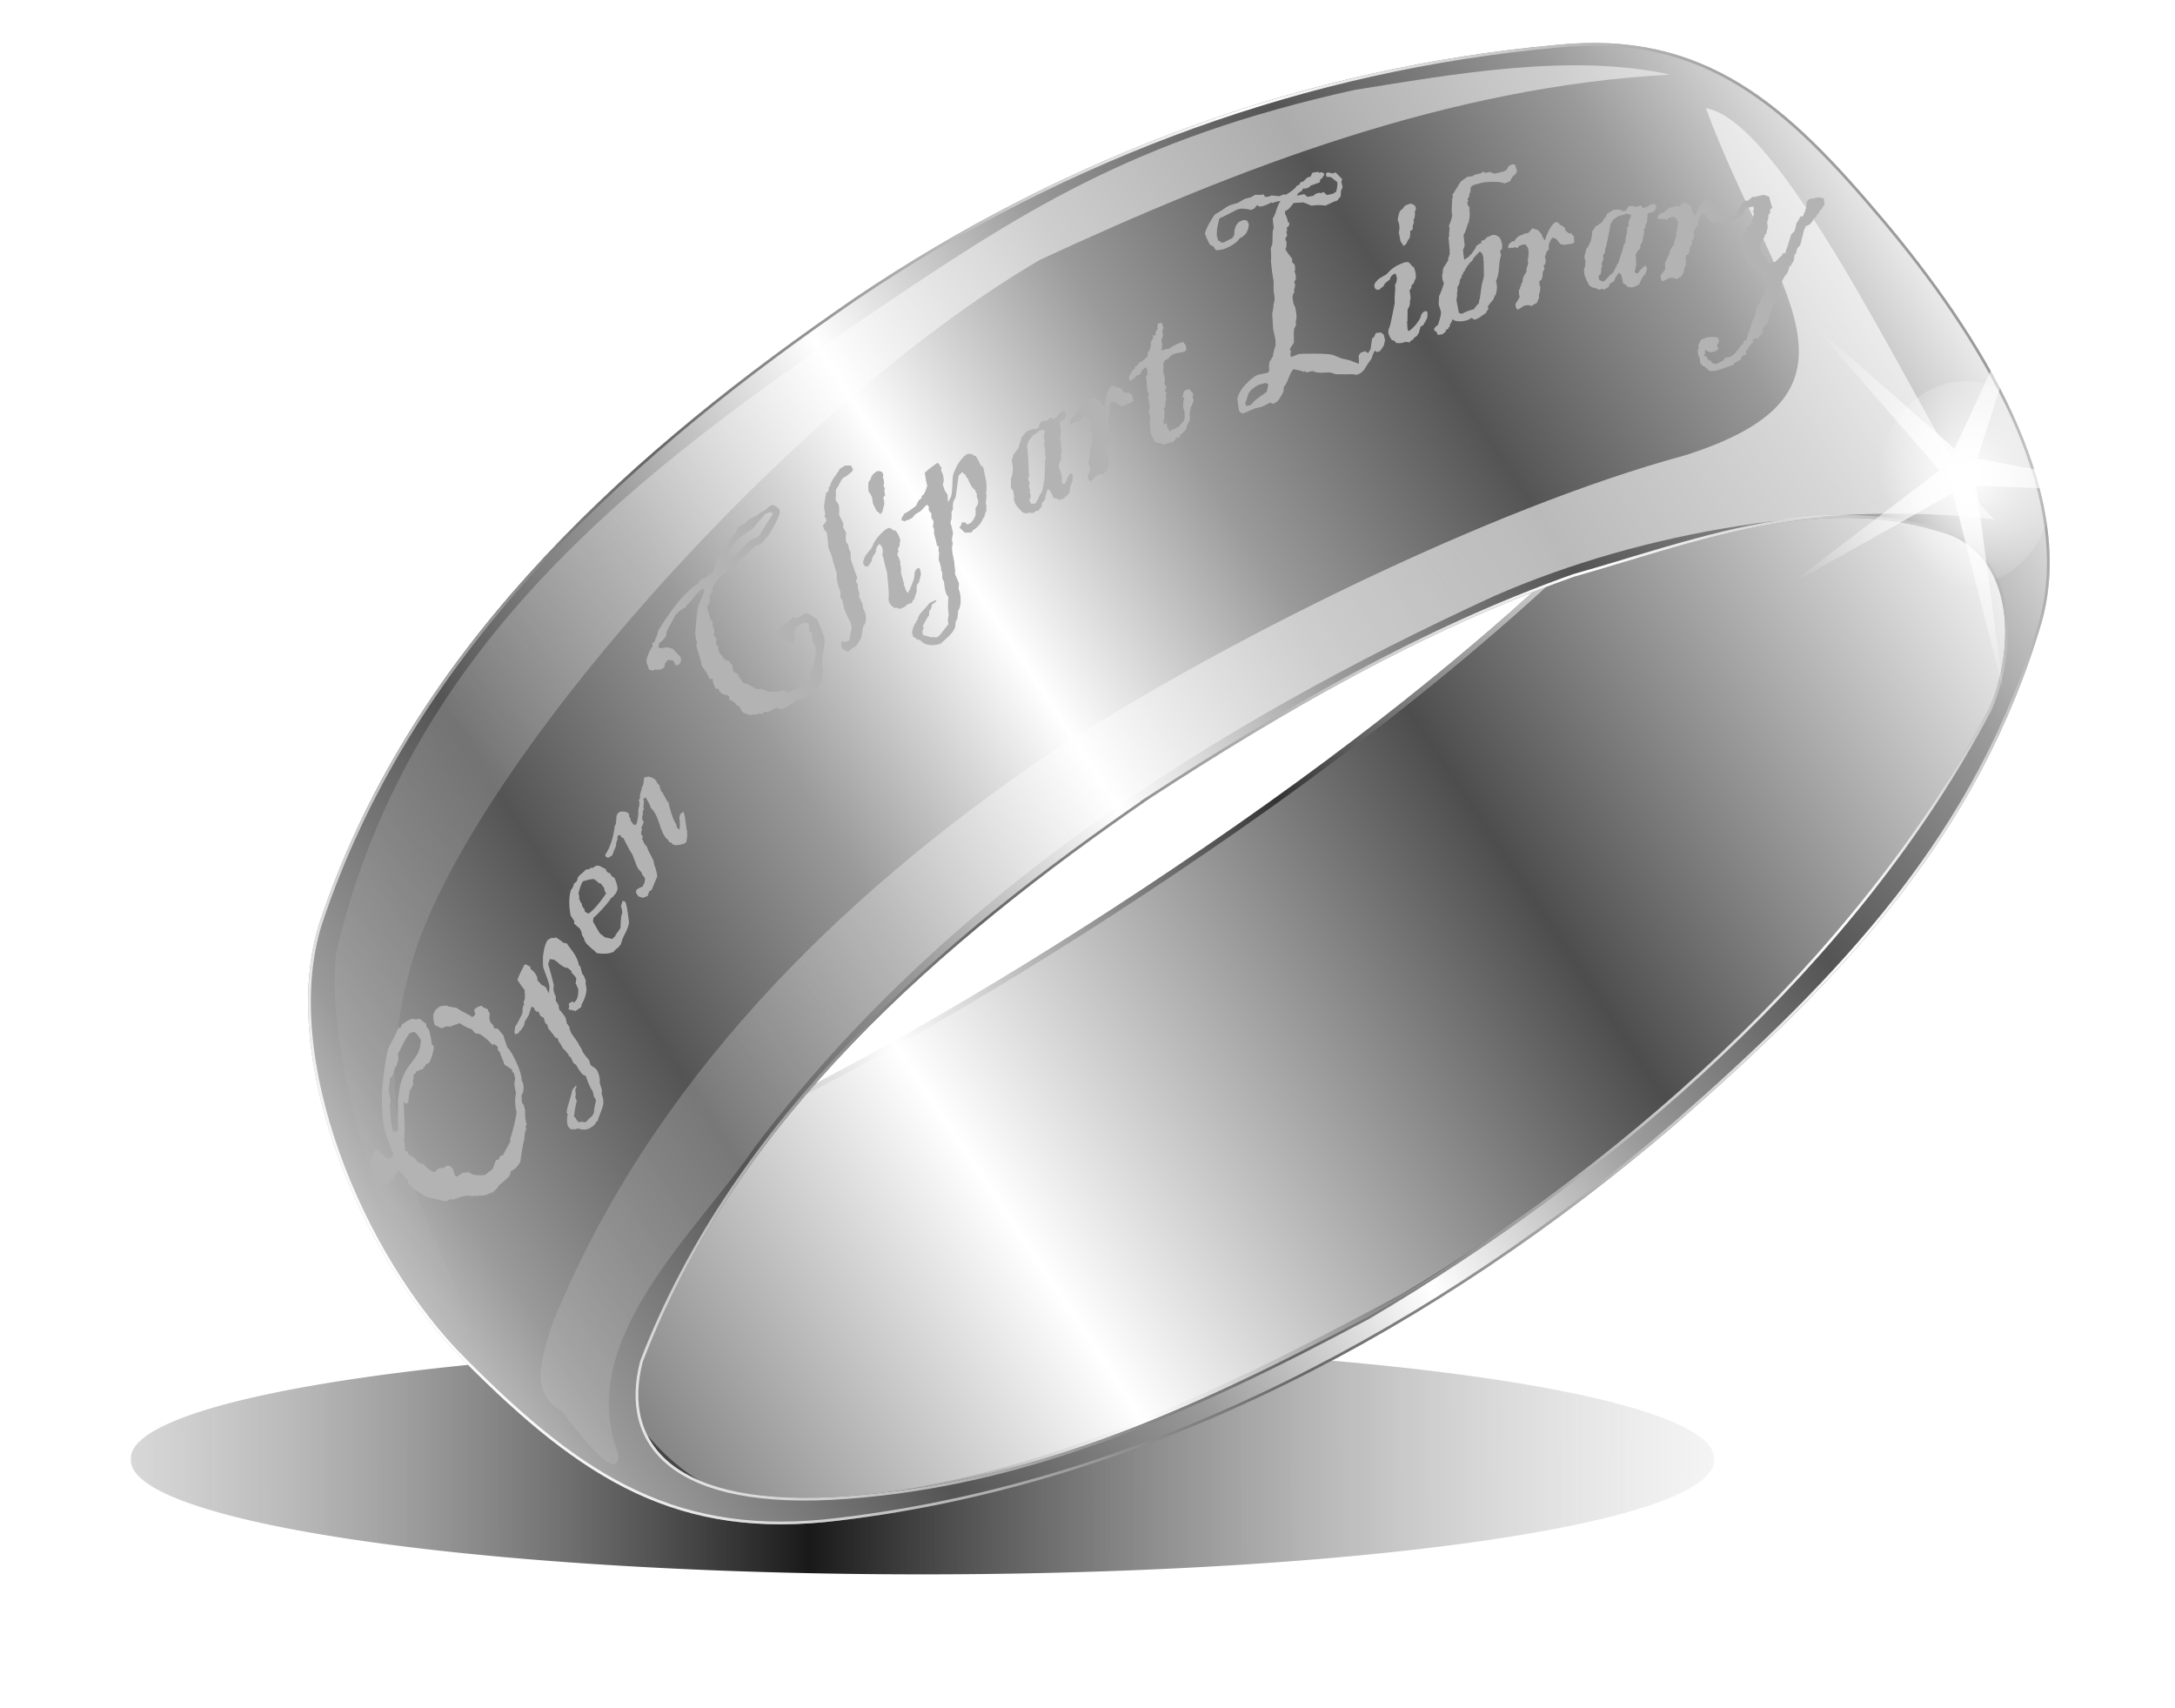 <?xml version="1.0" encoding="UTF-8" standalone="no"?>
<!-- Created with Inkscape (http://www.inkscape.org/) -->
<svg
    xmlns:inkscape="http://www.inkscape.org/namespaces/inkscape"
    xmlns:rdf="http://www.w3.org/1999/02/22-rdf-syntax-ns#"
    xmlns="http://www.w3.org/2000/svg"
    xmlns:sodipodi="http://sodipodi.sourceforge.net/DTD/sodipodi-0.dtd"
    xmlns:cc="http://web.resource.org/cc/"
    xmlns:xlink="http://www.w3.org/1999/xlink"
    xmlns:dc="http://purl.org/dc/elements/1.1/"
    xmlns:svg="http://www.w3.org/2000/svg"
    xmlns:ns1="http://sozi.baierouge.fr"
    id="svg2"
    sodipodi:docname="Chrisdesign_Silver_Ring.svg"
    sodipodi:modified="true"
    viewBox="0 0 293.75 230.65"
    sodipodi:version="0.32"
    version="1.0"
    inkscape:output_extension="org.inkscape.output.svg.inkscape"
    inkscape:version="0.45"
    sodipodi:docbase="/home/evans/Desktop"
  >
  <sodipodi:namedview
      id="base"
      bordercolor="#666666"
      inkscape:pageshadow="2"
      inkscape:guide-bbox="true"
      pagecolor="#ffffff"
      inkscape:window-height="694"
      inkscape:zoom="1.7906246"
      inkscape:window-x="0"
      borderopacity="1.0"
      inkscape:current-layer="layer1"
      inkscape:cx="156.92189"
      inkscape:cy="112.3586"
      showguides="true"
      inkscape:window-y="24"
      inkscape:showpageshadow="false"
      inkscape:window-width="1020"
      inkscape:pageopacity="0.0"
      inkscape:document-units="px"
  />
  <defs
      id="defs4"
    >
    <linearGradient
        id="linearGradient16162"
        inkscape:collect="always"
      >
      <stop
          id="stop16164"
          style="stop-color:#ffffff"
          offset="0"
      />
      <stop
          id="stop16166"
          style="stop-color:#ffffff;stop-opacity:0"
          offset="1"
      />
    </linearGradient
    >
    <linearGradient
        id="linearGradient11189"
      >
      <stop
          id="stop11191"
          style="stop-color:#545454"
          offset="0"
      />
      <stop
          id="stop7611"
          style="stop-color:#9a9a9a"
          offset=".5"
      />
      <stop
          id="stop11193"
          style="stop-color:#ffffff"
          offset="1"
      />
    </linearGradient
    >
    <linearGradient
        id="linearGradient8066"
      >
      <stop
          id="stop8068"
          style="stop-color:#666666"
          offset="0"
      />
      <stop
          id="stop8070"
          style="stop-color:#ffffff"
          offset="1"
      />
    </linearGradient
    >
    <filter
        id="filter15107"
        inkscape:collect="always"
      >
      <feGaussianBlur
          id="feGaussianBlur15109"
          stdDeviation="5.469"
          inkscape:collect="always"
      />
    </filter
    >
    <filter
        id="filter15135"
        inkscape:collect="always"
      >
      <feGaussianBlur
          id="feGaussianBlur15137"
          stdDeviation="7.385"
          inkscape:collect="always"
      />
    </filter
    >
    <clipPath
        id="clipPath15141"
        clipPathUnits="userSpaceOnUse"
      >
      <path
          id="path15143"
          d="m306.12 256.03c-1.53 0.02-3.04 0.05-4.57 0.09-48.79 1.26-99.97 9.63-140.47 41.54-19.83 16.16-27.41 55.06-21.96 81.4 6.08 30.41 14.68 49.17 41.21 62.31 51.46 25.82 111.42 30.98 168 23.88 40.07-5.47 75.48-13.48 106.69-39.84 19.03-16.53 19.61-50.69 16.47-77.54s-7.97-46.9-32.47-59.68c-40.28-21.65-85.74-32.64-132.9-32.16zm-5.38 106.31c29.26 0.19 58.75 1.88 87.25 8.94 21.23 6.78 45.41 11.68 60.28 29.78 9.76 10.61 0.52 25.43-10.06 32.31-46.02 25.38-104.53 32.87-156.39 30.2-39.19-3.63-69.65-9.43-97.73-25.07-28.07-15.65-29.2-30.9-17.72-41.22 38.79-27.7 87.9-34.05 134.37-34.94z"
          style="fill-rule:evenodd;color:#000000;stroke:url(#linearGradient15147);stroke-width:1px;fill:url(#linearGradient15145)"
          sodipodi:nodetypes="cscccccsccccccczcc"
      />
    </clipPath
    >
    <linearGradient
        id="linearGradient15145"
        y2="345"
        xlink:href="#linearGradient11189"
        spreadMethod="reflect"
        gradientUnits="userSpaceOnUse"
        y1="344.36"
        gradientTransform="translate(-382.76 -42.657)"
        x2="678.37"
        x1="584.58"
        inkscape:collect="always"
    />
    <linearGradient
        id="linearGradient15147"
        y2="356.59"
        xlink:href="#linearGradient8066"
        spreadMethod="reflect"
        gradientUnits="userSpaceOnUse"
        y1="362.09"
        x2="389.03"
        x1="262.63"
        inkscape:collect="always"
    />
    <clipPath
        id="clipPath15149"
        clipPathUnits="userSpaceOnUse"
      >
      <path
          id="path15151"
          d="m306.12 233.51c-1.53 0.01-3.04 0.06-4.57 0.1-48.79 1.45-99.97 11.09-140.47 47.83-19.83 18.62-27.41 63.41-21.96 93.75 6.08 35.02 14.68 56.62 41.21 71.76 51.46 29.73 111.42 35.68 168 27.5 40.07-6.3 75.48-15.52 106.69-45.89 19.03-19.04 19.61-58.37 16.47-89.29s-7.97-54.01-32.47-68.73c-40.28-24.93-85.74-37.59-132.9-37.03zm-5.38 122.43c29.26 0.22 58.75 2.16 87.25 10.29 21.23 7.81 45.41 13.45 60.28 34.3 9.76 12.21 0.52 29.29-10.06 37.21-46.02 29.22-104.53 37.84-156.39 34.78-39.19-4.19-69.65-10.86-97.73-28.88-28.07-18.02-29.2-35.58-17.72-47.47 38.79-31.9 87.9-39.21 134.37-40.23z"
          style="fill-rule:evenodd;color:#000000;stroke:url(#linearGradient15155);stroke-width:1.073px;fill:url(#linearGradient15153)"
          sodipodi:nodetypes="cscccccsccccccczcc"
      />
    </clipPath
    >
    <linearGradient
        id="linearGradient15153"
        y2="345"
        xlink:href="#linearGradient11189"
        spreadMethod="reflect"
        gradientUnits="userSpaceOnUse"
        y1="344.36"
        gradientTransform="matrix(1 0 0 1.152 -382.76 -110.47)"
        x2="678.37"
        x1="584.58"
        inkscape:collect="always"
    />
    <linearGradient
        id="linearGradient15155"
        y2="356.59"
        xlink:href="#linearGradient8066"
        spreadMethod="reflect"
        gradientUnits="userSpaceOnUse"
        y1="362.09"
        gradientTransform="matrix(1 0 0 1.152 0 -61.345)"
        x2="389.03"
        x1="262.63"
        inkscape:collect="always"
    />
    <clipPath
        id="clipPath15157"
        clipPathUnits="userSpaceOnUse"
      >
      <path
          id="path15159"
          d="m247.51 273.06c-1.26 0.86-2.5 1.72-3.75 2.6-40.02 27.94-78.13 63.12-94.33 112.06-7.64 24.42 7.46 61.06 26.53 80.04 21.84 22.02 39.35 32.93 68.73 29.28 57.17-6.82 110.05-35.55 153.35-72.66 30.42-26.64 55.55-52.83 67.07-92.04 6.77-24.28-11.57-53.1-28.99-73.77s-32.5-34.75-59.98-31.91c-45.54 4.13-89.54 20.01-128.63 46.4zm54.1 91.68c24.52-15.96 50.07-30.81 77.74-40.62 21.45-6.04 44.33-15.28 66.71-8.37 13.99 3.47 14.45 20.94 9.41 32.51-24.42 46.53-69.12 85.02-113.85 111.38-34.71 18.56-63.32 30.51-95.38 32.93-32.05 2.41-41.39-9.69-37.5-24.63 17.11-44.49 54.58-76.85 92.87-103.2z"
          style="fill-rule:evenodd;color:#000000;stroke:url(#linearGradient15163);stroke-width:1px;fill:url(#linearGradient15161)"
          sodipodi:nodetypes="cscccccsccccccczcc"
      />
    </clipPath
    >
    <linearGradient
        id="linearGradient15161"
        y2="345"
        xlink:href="#linearGradient11189"
        spreadMethod="reflect"
        gradientUnits="userSpaceOnUse"
        y1="344.36"
        gradientTransform="matrix(.834 -.551 .551 .834 -491.92 403.44)"
        x2="678.37"
        x1="584.58"
        inkscape:collect="always"
    />
    <linearGradient
        id="linearGradient15163"
        y2="356.59"
        xlink:href="#linearGradient8066"
        spreadMethod="reflect"
        gradientUnits="userSpaceOnUse"
        y1="362.09"
        gradientTransform="matrix(.834 -.551 .551 .834 -149.02 228.11)"
        x2="389.03"
        x1="262.63"
        inkscape:collect="always"
    />
    <filter
        id="filter7603"
        height="2.139"
        width="1.187"
        y="-.569"
        x="-.093"
        inkscape:collect="always"
      >
      <feGaussianBlur
          id="feGaussianBlur7605"
          stdDeviation="10.628"
          inkscape:collect="always"
      />
    </filter
    >
    <linearGradient
        id="linearGradient3259"
        y2="454.45"
        spreadMethod="reflect"
        gradientUnits="userSpaceOnUse"
        x2="619.67"
        gradientTransform="matrix(.615 -.406 .406 .615 -432.12 157.33)"
        y1="454.45"
        x1="507.36"
        inkscape:collect="always"
      >
      <stop
          id="stop15185"
          style="stop-color:#4d4d4d"
          offset="0"
      />
      <stop
          id="stop15187"
          style="stop-color:#ffffff"
          offset="1"
      />
    </linearGradient
    >
    <linearGradient
        id="linearGradient3261"
        y2="411.79"
        spreadMethod="reflect"
        gradientUnits="userSpaceOnUse"
        x2="236.91"
        gradientTransform="matrix(.615 -.406 .406 .615 -179.54 28.183)"
        y1="411.79"
        x1="153.4"
        inkscape:collect="always"
      >
      <stop
          id="stop15179"
          style="stop-color:#333333"
          offset="0"
      />
      <stop
          id="stop15181"
          style="stop-color:#ffffff"
          offset="1"
      />
    </linearGradient
    >
    <linearGradient
        id="linearGradient3266"
        y2="267.29"
        gradientUnits="userSpaceOnUse"
        x2="505.04"
        y1="268.07"
        x1="106.34"
        inkscape:collect="always"
      >
      <stop
          id="stop7615"
          style="stop-color:#ffffff;stop-opacity:0"
          offset="0"
      />
      <stop
          id="stop7617"
          style="stop-color:#191919"
          offset=".5"
      />
      <stop
          id="stop7619"
          style="stop-color:#ffffff;stop-opacity:0"
          offset="1"
      />
    </linearGradient
    >
    <linearGradient
        id="linearGradient3272"
        y2="337.21"
        gradientUnits="userSpaceOnUse"
        x2="102.41"
        y1="342.91"
        x1="385.63"
        inkscape:collect="always"
      >
      <stop
          id="stop12174"
          style="stop-color:#ffffff"
          offset="0"
      />
      <stop
          id="stop12176"
          style="stop-color:#ffffff;stop-opacity:0"
          offset="1"
      />
    </linearGradient
    >
    <linearGradient
        id="linearGradient3274"
        y2="280.52"
        gradientUnits="userSpaceOnUse"
        x2="128.98"
        y1="260.01"
        x1="330.21"
        inkscape:collect="always"
      >
      <stop
          id="stop11197"
          style="stop-color:#ffffff"
          offset="0"
      />
      <stop
          id="stop11199"
          style="stop-color:#ffffff;stop-opacity:0"
          offset="1"
      />
    </linearGradient
    >
    <radialGradient
        id="radialGradient3276"
        xlink:href="#linearGradient16162"
        gradientUnits="userSpaceOnUse"
        cy="366.55"
        cx="192.95"
        gradientTransform="matrix(.053 1.168 -1.019 .046 556.18 124.29)"
        r="53.854"
        inkscape:collect="always"
    />
    <radialGradient
        id="radialGradient3278"
        xlink:href="#linearGradient16162"
        gradientUnits="userSpaceOnUse"
        cy="365.55"
        cx="195.04"
        gradientTransform="matrix(.531 1.102 -.919 .443 427.64 -11.255)"
        r="25.691"
        inkscape:collect="always"
    />
  </defs
  >
  <g
      id="layer1"
      inkscape:label="Ebene 1"
      inkscape:groupmode="layer"
      transform="translate(2.234 -21.661)"
    >
    <path
        id="path6608"
        sodipodi:rx="136.71501"
        sodipodi:ry="22.396999"
        style="fill-rule:evenodd;color:#000000;filter:url(#filter7603);fill:url(#linearGradient3266)"
        sodipodi:type="arc"
        d="m461.94 253.54a136.72 22.397 0 1 1 -273.43 0 136.72 22.397 0 1 1 273.43 0z"
        transform="matrix(.782 0 0 .688 -131.97 44.29)"
        sodipodi:cy="253.53589"
        sodipodi:cx="325.22308"
    />
    <path
        id="path2160"
        style="fill-rule:evenodd;color:#000000;stroke:url(#linearGradient3261);stroke-width:.737px;fill:url(#linearGradient3259)"
        d="m160.68 136.36c-93.292 63.82-117.47 45.22-80.876 63.16-2.982 11.07 11.61 26.57 22.416 25.1 30.2 0.22 58.99-13.91 84.97-27.86 33.5-19.78 62.8-46.56 81.27-81.16 3.83-8.6-0.47-27.662-10.88-30.153-27.58-39.412-3.1-13.233-96.9 50.913z"
        sodipodi:nodetypes="ccccccz"
    />
    <path
        id="path2209"
        style="fill-rule:evenodd;color:#000000;stroke:url(#linearGradient15163);stroke-width:1px;fill:url(#linearGradient15161)"
        d="m247.51 273.06c-1.26 0.86-2.5 1.72-3.75 2.6-40.02 27.94-78.13 63.12-94.33 112.06-7.64 24.42 7.46 61.06 26.53 80.04 21.84 22.02 39.35 32.93 68.73 29.28 57.17-6.82 110.05-35.55 153.35-72.66 30.42-26.64 55.55-52.83 67.07-92.04 6.77-24.28-11.57-53.1-28.99-73.77s-32.5-34.75-59.98-31.91c-45.54 4.13-89.54 20.01-128.63 46.4zm54.1 91.68c24.52-15.96 50.07-30.81 77.74-40.62 21.45-6.04 44.33-15.28 66.71-8.37 13.99 3.47 14.45 20.94 9.41 32.51-24.42 46.53-69.12 85.02-113.85 111.38-34.71 18.56-63.32 30.51-95.38 32.93-32.05 2.41-41.39-9.69-37.5-24.63 17.11-44.49 54.58-76.85 92.87-103.2z"
        clip-path="url(#clipPath15157)"
        sodipodi:nodetypes="cscccccsccccccczcc"
        transform="matrix(.737 0 0 .737 -69.259 -139.32)"
    />
    <path
        id="path10166"
        style="opacity:.771;color:#000000;fill-rule:evenodd;filter:url(#filter15135);fill:url(#linearGradient3272)"
        d="m290.22 336.62c-46.46 0.61-94.64 11.38-134.29 43.13-3.89 3.97-10.07 8.7-6.8 15.99 0.47 5.69 1.09 19.9 4.35 14.24 4.59-25.41 34.65-30.08 51.87-38.31 54.55-22.2 112.47-21.01 168.71-11.06 29.5 5.9 60.95 22.11 84.39 44.78-4.09-8.21 9.5-92.93-2.82-106.12-8.11 40.15-1.06 70.85-38.17 58.76-35.21-13.42-90.54-21.21-127.24-21.41z"
        clip-path="url(#clipPath15149)"
        sodipodi:nodetypes="cccccccccc"
        transform="matrix(.615 -.406 .352 .534 -157.4 61.444)"
    />
    <path
        id="path10168"
        style="opacity:.718;color:#000000;fill-rule:evenodd;filter:url(#filter15107);fill:url(#linearGradient3274)"
        d="m306.11 260.11c-50.19 0.56-102.4 4-144.16 42.54-9.42 8.17-27.11 51.6-19.45 73.36 7.06-16.35 0.66-39.04 28.84-63.08 27.55-23.51 112.95-46.99 166.99-43.99 39.65 5.98 79.81 14.71 115.05 35.29-13.09-13.46-33.42-22.07-49.78-29.5-39.02-14.95-63.57-15.02-97.49-14.62z"
        clip-path="url(#clipPath15141)"
        sodipodi:nodetypes="ccczcccc"
        transform="matrix(.615 -.406 .406 .615 -179.02 28.703)"
    />
    <g
        id="g16172"
        transform="matrix(.463 0 0 .522 58.895 -68.079)"
      >
      <path
          id="path15189"
          style="color:#000000;fill-rule:evenodd;filter:url(#filter11185);fill:url(#radialGradient3276)"
          sodipodi:type="star"
          d="m204.48 421.09l-14.7-51-47.85 23.84 43.96-29.74-37.46-38.14 41.87 32.61 24.7-47.4-18.08 49.89 52.72 8.84-53.04-1.78 7.88 52.88z"
          sodipodi:r1="58.007137"
          sodipodi:r2="6.0150766"
          sodipodi:arg1="1.3521274"
          sodipodi:arg2="1.9299401"
          transform="translate(247.85 -70.624)"
          inkscape:randomized="0"
          sodipodi:cy="364.46338"
          sodipodi:cx="191.89861"
          inkscape:rounded="0"
          inkscape:flatsided="false"
          sodipodi:sides="5"
      />
      <path
          id="path16160"
          sodipodi:rx="25.691343"
          sodipodi:ry="26.215656"
          style="color:#000000;fill-rule:evenodd;filter:url(#filter11185);fill:url(#radialGradient3278)"
          sodipodi:type="arc"
          d="m219.16 367.61a25.691 26.216 0 1 1 -51.38 0 25.691 26.216 0 1 1 51.38 0z"
          transform="translate(247.85 -70.624)"
          sodipodi:cy="367.60925"
          sodipodi:cx="193.47154"
      />
    </g
    >
    <g
        id="g16192"
        transform="matrix(.463 0 0 .522 -101.09 -80.839)"
      >
      <path
          id="path16194"
          style="fill-rule:evenodd;color:#000000;filter:url(#filter11185);fill:url(#radialGradient3276)"
          sodipodi:type="star"
          d="m204.48 421.09l-14.7-51-47.85 23.84 43.96-29.74-37.46-38.14 41.87 32.61 24.7-47.4-18.08 49.89 52.72 8.84-53.04-1.78 7.88 52.88z"
          sodipodi:r1="58.007137"
          sodipodi:r2="6.0150766"
          sodipodi:arg1="1.3521274"
          sodipodi:arg2="1.9299401"
          transform="translate(247.85 -70.624)"
          inkscape:randomized="0"
          sodipodi:cy="364.46338"
          sodipodi:cx="191.89861"
          inkscape:rounded="0"
          inkscape:flatsided="false"
          sodipodi:sides="5"
      />
      <path
          id="path16196"
          sodipodi:rx="25.691343"
          sodipodi:ry="26.215656"
          style="fill-rule:evenodd;color:#000000;filter:url(#filter11185);fill:url(#radialGradient3278)"
          sodipodi:type="arc"
          d="m219.16 367.61a25.691 26.216 0 1 1 -51.38 0 25.691 26.216 0 1 1 51.38 0z"
          transform="translate(247.85 -70.624)"
          sodipodi:cy="367.60925"
          sodipodi:cx="193.47154"
      />
    </g
    >
    <path
        id="path1532"
        style="fill:#b3b3b3"
        d="m63.689 157.98s-0.045 0.1-0.045 0.1l0.28 0.49c-0.1 0.4-0.076 0.78 0.074 1.13 0 0 0.415 0.46 0.415 0.46l0.075 0.35s0.54 0.09 0.54 0.09l0.819 1.01-0.043 0.1 0.484 1.39c0.368 0.36 0.783 1.05 1.244 2.08 0.478 1.06 0.706 1.85 0.684 2.37l0.15 0.27h0.002c0.114 0.31 0.139 0.72 0.073 1.23l-0.248 0.58s0.065 0.93 0.065 0.93l0.233 0.32s0.201 0.69 0.201 0.69c-0.065 1.06 0.09 1.53 0.203 1.88l-0.149 0.37 0.096 0.34c-0.109 0.16-0.175 0.37-0.197 0.61-0.022 0.25-0.046 0.49-0.07 0.72-0.172 0.64-0.349 1.66-0.531 3.05-0.47 0.82-0.773 1.02-1.293 1.29 0 0-0.156 0.61-0.156 0.61-0.292 0.33-0.771 0.75-1.436 1.28-0.161 0.38-0.389 0.53-0.914 1.02l-0.11-0.05c-0.42 0.27-0.893 0.42-1.42 0.44 0 0-0.193-0.1-0.193-0.1l-0.044 0.14c-0.389-0.05-0.729-0.03-1.021 0.04-0.304-0.17-1.088-0.14-2.413 0.43l-0.431-0.04-0.658 0.3c-0.115-0.03-0.561-0.14-1.339-0.32-0.681-0.15-1.096-0.25-1.245-0.32-0.854-0.38-1.646-0.94-2.376-1.7l-0.19-0.53-1.198-1.37c-0.272 0.28-0.524 0.73-0.758 1.37h-0.347s-0.361 0.48-0.361 0.48l-0.516 0.17-0.197-0.08-0.271 0.2-0.633-0.26s-0.235-0.4-0.235-0.4-0.196-0.08-0.196-0.08-0.216-0.47-0.216-0.47l0.157-0.53-0.195-0.51-0.007-1.14 0.365-1.18 0.468-0.35 0.385 0.19 0.033 0.28 1.013 0.81 0.25-0.04 0.045-0.13 0.22 0.11s0.281-0.57 0.281-0.57c-0.241-0.59-0.542-1.37-0.906-2.34-0.81-2.46-0.754-5.91-0.38-8.6 0.254-1.85 0.453-2.95 0.595-3.31 0.1-0.24 0.311-0.66 0.633-1.25 0.296-0.52 0.662-1.33 0.773-1.63l0.21 0.13 0.206-0.48c0.48-0.41 0.966-0.69 1.459-0.82l0.422 0.1 0.546-0.1 0.078 0.05 0.812 0.68 0.008 0.29c0.174 0.22 0.299 0.4 0.376 0.53 0.217 0.84 0.326 1.46 0.329 1.84 0 0 0.313 0.36 0.313 0.36-0.043 0.69-0.318 1.58-0.653 2.22l-0.436 0.19-0.149 0.37-0.107-0.06s-0.143 0.35-0.143 0.35-0.397 0.05-0.397 0.05l-0.052 0.13s-0.384 0.05-0.384 0.05l-0.104 0.26-0.329 0.25 0.005 0.56-0.143 0.36 0.107 0.06s-0.037 0.42-0.037 0.42-0.444 0.79-0.444 0.79l-0.204 1.53-0.217 0.2-0.38-0.21c-0.011 0.3 0.023 1.19 0.099 2.68 0.071 1.23-0.022 2.26-0.108 2.62l0.11 0.06 0.066 1.16 0.413 0.2-0.006 0.3c0.584 0.24 1.011 0.59 1.283 1.06l0.605 0.29 0.154-0.08c0.492 0.64 0.988 1.02 1.489 1.15l0.27-0.14 0.044-0.13c0.083-0.03 0.196-0.12 0.341-0.27l0.573 0.01 0.468-0.35 0.457 0.06 0.341 0.32 0.363 1.04 0.193 0.09 0.738-0.5c0.088-0.01 0.378-0.05 0.869-0.12 0.178 0.14 0.497 0.37 1.078 0.4 0.528 0.04 0.919 0.02 1.172-0.06l0.992-0.77 0.401-1.1 0.165-0.19 0.217 0.11 0.167-0.46 0.205-0.2h0.225c0.229-0.48 0.485-0.9 0.999-1.83l-0.004-0.48c0.117-0.21 0.29-0.8 0.518-1.75 0.229-0.96 0.339-1.58 0.333-1.86 0 0-0.129-0.24-0.181-1.1-0.032-0.5 0.004-0.95 0.108-1.34l-0.233-1.21s0.119-0.82 0.119-0.82-0.181-0.73-0.181-0.73l-0.182-0.13-0.081-0.34-1.038-0.7c-0.032-0.22-0.125-0.5-0.278-0.82s-0.242-0.57-0.267-0.74c0 0-0.306-0.37-0.306-0.37s-0.024-0.47-0.024-0.47l-0.571-0.38-0.1 0.22c-0.425-0.53-0.992-1.04-1.701-1.51-0.325-0.08-0.553-0.12-0.686-0.13 0 0-0.433-0.54-0.433-0.54-0.43-0.1-0.982-0.37-1.657-0.82l-1.304 0.48c-0.389-0.13-0.808 0.03-1.107 0.21l-0.908-0.42c-0.194-0.3-0.216-0.9-0.238-1.42l0.272-0.6 0.608-0.52 0.932-0.12 0.195 0.13 1.135 0.19c0.224 0.17 0.579 0.38 1.067 0.63 0.487 0.24 0.842 0.45 1.066 0.63l0.397-0.34-0.15-0.69c0.294-0.28 0.626-0.45 0.996-0.51 0.034 0.02 0.083 0.06 0.146 0.12 0.064 0.06 0.113 0.1 0.147 0.13-0.052-0.04 0.148 0.05 0.598 0.25m-9.997 3.01l-0.586 0.2c-0.283 0.29-0.695 1.03-0.947 1.53-0.444 0.86-0.67 1.3-0.678 1.32 0 0 0.123 0.52 0.123 0.52l-0.27 1-0.249 0.3-0.27 1c-0.135 0.2-0.262 0.33-0.381 0.38 0 0-0.152 1.59-0.152 1.59l-0.048 0.13c0.009 0.01 0.116 0.49 0.322 1.44l-0.132 0.36c0.058 1.57 0.13 3.06 0.493 3.83l0.37-0.31-0.067 0.46s0.318-0.48 0.318-0.48c-0.059-1.06-0.061-2.26-0.003-3.61l-0.073-0.16c0.03-0.14 0.099-0.63 0.208-1.47 0.11-0.78 0.348-1.54 0.357-1.56 0.229-0.58 0.446-1.04 0.651-1.38 0.109-0.19 0.401-0.6 0.878-1.21 0.367-0.48 0.626-0.91 0.778-1.29 0.052-0.13 0.095-0.26 0.129-0.4l0.165-1.02c-0.291-0.57-0.603-0.96-0.936-1.17m20.585-11.98c0.342 0.46 0.676 0.91 1.004 1.38 0.376 0.58 0.599 1.13 0.669 1.62l0.196 0.16c0.069 0.35 0.167 0.71 0.295 1.08l0.172 0.14c0.016 0.1 0.11 0.34 0.282 0.71l-0.043 0.27 0.078 0.5 0.029 0.29 0.027 0.15c-0.052 0.67-0.28 1.35-0.683 2.02l-0.013 0.29c-0.182 0.14-0.462 0.34-0.84 0.59l-0.075-0.06-0.824-0.18 0.102-0.39-0.086-0.37 0.44-0.3 0.322 0.13s0.3-0.37 0.3-0.37c0.172-0.32 0.254-0.79 0.246-1.4 0 0-0.296-0.7-0.296-0.7l-0.075-0.06 0.099-0.72-0.191-0.3-0.501-0.55 0.066-0.12-0.539-0.45c-0.392 0-0.902-0.31-1.53-0.91 0 0-0.018 0.03-0.018 0.03l-0.374-0.29s-0.139 0.06-0.139 0.06l-0.322-0.12s-0.255 0.68-0.255 0.68c0.264 0.92 0.519 1.88 0.767 2.88-0.052 0.23-0.066 0.48-0.041 0.74 0 0 0.197 0.63 0.197 0.63l0.1 0.07 0.008 0.65c0.098 0.2 0.284 0.37 0.434 0.76l-0.062 0.13 0.115 0.25s-0.046 0.1-0.046 0.1c0.128 0.06 0.281 0.22 0.459 0.46 0.23 0.33 0.367 0.52 0.413 0.57 0.049 0.17 0.113 0.46 0.192 0.86l0.176 0.13s-0.046 0.09-0.046 0.09l0.202 0.15c-0.029 0.29 0.111 0.67 0.419 1.14 0.221 0.32 0.449 0.64 0.684 0.95 0.112 0.24 0.309 0.59 0.593 1.04l0.039 0.2c0.259 0.4 0.57 0.81 0.931 1.22l0.194 0.65c0.321 0.28 0.748 0.37 0.969 0.89 0.242 0.55 0.329 1.05 0.261 1.5 0.077 0.22 0.176 0.54 0.296 0.96 0 0-0.029 0.56-0.029 0.56l0.195 0.6c0.039 0.52 0.103 0.72-0.153 1.39-0.364 0.95-0.566 1.51-0.607 1.68l-0.161 0.05-0.158 0.35c-0.914 0.87-1.572 0.83-2.328 0.57l-0.44 0.16-0.184-0.11s-0.041 0.09-0.041 0.09l-0.344-0.05s-0.339-0.38-0.339-0.38c-0.151-0.51-0.16-1.06-0.026-1.65l-0.079-0.05 0.023-0.07-0.104-0.07c0.044-0.4 0.17-0.91 0.377-1.54 0.218-0.71 0.355-1.22 0.41-1.54 0 0 0.528-0.64 0.528-0.64l0.009 0.34-0.152 0.27 0.085 0.63-0.079 0.4 0.208 0.52c-0.139 0.45-0.267 1.16-0.383 2.11l0.182 0.12 0.195 0.34 0.274 0.3c0.48-0.19 0.694 0.03 0.943-0.02 0.258-0.3 0.562-0.59 0.913-0.89 0 0 0.215-0.48 0.215-0.48-0.01 0.02-0.055-0.29 0.262-1.63 0 0-0.295-0.46-0.295-0.46l-0.15-0.69c-0.35-0.51-0.66-1.2-0.929-2.07l-0.44-0.23c-0.323-0.35-0.615-0.78-0.876-1.29l-0.359-0.25-0.36-0.76-0.282-0.19-0.017-0.18c-0.332-0.43-0.579-0.71-0.742-0.82 0 0-0.392-0.7-0.392-0.7l-0.197-0.23-0.129-0.43-0.177-0.14-0.062 0.13c-0.216-0.33-0.574-0.8-1.072-1.39 0 0 0.046-0.1 0.046-0.1l-0.101-0.07-0.051-0.31-0.291-0.22c-0.075-0.38-0.171-0.65-0.289-0.81l-0.138 0.07-0.039-0.2-0.163 0.05c-0.071-0.25-0.171-0.47-0.3-0.65l-0.076-0.06-0.062 0.13-0.278-0.21-0.14-0.27s0.046-0.1 0.046-0.1l-0.416-0.14c-0.208 0.69-0.336 1.09-0.382 1.18-0.01 0.02-0.167 0.26-0.516 0.85l-0.106 0.51-0.49 0.74-0.077-0.05-0.164 0.34-0.445 0.14-0.12-0.25 0.123-0.83c0.122-0.07 0.406-0.62 0.948-1.7 0 0 0.07-0.9 0.07-0.9l0.17-0.34-0.068-0.35 0.17-0.34 0.016-0.79-0.055-0.17 0.033-0.27c-0.234-0.27-0.561-0.73-0.981-1.36-0.021-0.15 0.299-0.88 0.958-2.12l0.148-0.01 0.612 0.3 0.062 0.35c0.422 0.25 0.728 0.65 0.919 1.2l-0.065 0.12 0.1 0.08-0.064 0.12c0.08 0.05 0.181 0.14 0.303 0.29 0.123 0.15 0.213 0.24 0.271 0.29 0.033 0.02 0.215 0.12 0.546 0.3 0 0 0.455 0.87 0.455 0.87s0.071-0.93 0.071-0.93c-0.054-0.34-0.188-0.8-0.403-1.37-0.249-0.64-0.402-1.08-0.46-1.33-0.023-0.33-0.026-0.81-0.009-1.45 0.143-1.09 0.372-1.8 0.651-2.15l0.57-0.31 0.098 0.08s0.165-0.04 0.165-0.04l0.074 0.06 0.066-0.12c0.154-0.02 0.541 0.23 1.162 0.74h0.148l0.073 0.06s0.165-0.04 0.165-0.04m5.324-9.99l0.023 0.21 0.242 0.26 0.307 0.11 0.212 0.37 0.389 0.27c0.275 0.64 0.409 1.14 0.401 1.51-0.012 0.02-0.045 0.1-0.099 0.25-0.055 0.14-0.088 0.23-0.1 0.25-0.012 0.01-0.167 0.2-0.465 0.56l-0.22 0.12c-0.12 0.25-0.491 0.72-1.113 1.41-0.621 0.68-0.989 1.05-1.252 1.25l-0.072 0.49c0.023 0.07 0.179 0.35 0.469 0.85 0.289 0.49 0.45 0.76 0.482 0.79 0.072 0.06 0.18 0.15 0.322 0.25 0.142 0.11 0.249 0.2 0.321 0.26l1.006 0.22c0.242-0.21 0.377-0.33 0.406-0.38 0.017-0.03 0.031-0.06 0.04-0.1s0.022-0.07 0.04-0.1c0 0 0.591-0.82 0.591-0.82 0.085-0.26 0.037-0.42 0.069-0.83 0.035-0.51 0.068-0.84 0.101-0.99l0.102-0.22c0.004-0.35-0.054-0.67-0.173-0.98l0.236-0.73 0.331 0.12c0.167 0.23 0.343 1.18 0.529 2.85-0.071 0.43-0.267 0.95-0.587 1.56-0.355 0.67-0.421 0.99-0.496 1.32 0 0-0.486 0.58-0.486 0.58l-0.124 0.02s-0.408 0.45-0.408 0.45c-0.568 0.26-1.31 0.32-2.227 0.18-0.204-0.15-0.381-0.44-0.703-0.59-0.119-0.17-0.457-0.38-0.863-0.87l-0.027-0.2h-0.106l-0.048-0.35s-0.291-0.44-0.291-0.44c0.01-0.24-0.086-0.53-0.287-0.87l-0.794-0.7 0.066-0.29s-0.504-0.76-0.504-0.76c-0.261-1.31-0.255-2.45 0.018-3.43 0.029-0.05 0.076-0.12 0.142-0.21s0.113-0.16 0.142-0.21c0.103-0.34 0.173-0.52 0.167-0.51l0.333-0.24c0.056-0.13 0.119-0.33 0.187-0.6 0.098-0.13 0.273-0.3 0.525-0.51 0.252-0.2 0.427-0.37 0.525-0.51 0 0 0.439-0.05 0.439-0.05l0.274-0.2 0.254 0.01 0.393-0.27 0.356-0.03c0.117 0.03 0.284 0.11 0.503 0.23 0.218 0.13 0.386 0.21 0.502 0.24m-0.74 1.9l-0.166 0.03c-0.283-0.26-0.501-0.45-0.655-0.56-0.26-0.06-0.779 0.04-1.555 0.29-0.227 0.36-0.433 0.91-0.586 1.67l0.106 0.31-0.012 0.39s0.147 0.31 0.147 0.31l0.021 0.15 0.192 0.17 0.016 0.28c0.062 0.14 0.194 0.33 0.395 0.57l-0.069 0.12 0.199 0.21 0.341 0.17c0.614-0.38 1.375-1.24 2.395-2.71-0.196-0.31-0.279-0.55-0.251-0.74 0 0-0.518-0.66-0.518-0.66m7.568-13.78l0.028 0.17s0.406 0.45 0.406 0.45l0.008 0.21s0.247 0.66 0.247 0.66l0.214 0.09 0.008 0.2c0.149 0.21 0.333 0.54 0.554 0.98l0.15 0.06c0.065 0.4 0.205 0.94 0.421 1.61 0.247 0.73 0.458 1.19 0.633 1.38l0.093 0.47 0.358 0.3c0.058-0.65 0.046-1.2-0.035-1.65 0 0 0.138-0.48 0.138-0.48l0.396-0.32c0.128 0.21 0.224 0.62 0.291 1.23 0.077 0.7 0.16 1.19 0.248 1.46l-0.04 0.3 0.066 0.07-0.147 1.03c-0.241 0.27-0.471 0.28-1.002 0.4-0.1-0.02-0.26 0-0.481 0.05l-0.344-0.12s-0.259-0.27-0.259-0.27-0.235-0.05-0.235-0.05-0.134-0.28-0.134-0.28c-0.178-0.16-0.267-0.23-0.267-0.23-0.316-0.33-0.625-0.99-0.927-1.97-0.302-0.99-0.685-1.7-1.147-2.13-0.143-0.47-0.395-0.92-0.716-1.42l-0.29 0.18 0.014 0.21s0.067 0.07 0.067 0.07-0.083 0.98-0.083 0.98l0.09 0.09-0.212 0.47 0.091 0.09c-0.129 0.39-0.165 0.71-0.107 0.96l0.181 0.19c-0.016 0.19-0.13 0.49-0.341 0.9 0 0 0.158 0.17 0.158 0.17l-0.135 0.19 0.023 0.19-0.077 0.11 0.081 0.27 0.191 0.2s-0.144 0.37-0.144 0.37 0.158 0.17 0.158 0.17l0.153 0.42 0.376 0.44c0.059 0.26 0.213 0.61 0.462 1.04 0.249 0.44 0.406 0.78 0.472 1.04-0.032 0.27 0.125 0.46 0.24 0.88 0.135 0.49 0.207 0.83 0.217 1.02-0.161 0.4-0.41 1.01-0.746 1.82l-0.347 0.24s-0.21 0.6-0.21 0.6l-0.654 0.25-0.608-0.21s-0.33-0.51-0.33-0.51 0.122-0.41 0.122-0.41c0.307-0.18 0.573-0.31 0.797-0.4 0 0 0.275-0.59 0.275-0.59s0.048-0.53 0.048-0.53-0.441-0.57-0.441-0.57l0.005-0.18c-0.283-0.26-0.505-0.54-0.664-0.84-0.123-0.35-0.32-0.88-0.593-1.58-0.308-0.45-0.711-1.19-1.209-2.22l-0.322-0.18-0.129-0.26s-0.291 0.04-0.291 0.04-0.122 0.41-0.122 0.41l0.069 0.07s-0.186 0.51-0.186 0.51-0.034 0.45-0.034 0.45c-0.225 0.48-0.395 0.9-0.51 1.26l-0.541 0.33-0.328-0.13-0.087-0.27c0.672-0.98 1.105-2.29 1.298-3.92 0 0 0.148-0.23 0.148-0.23l0.091-1.11 0.195-0.39 0.325-0.18c0.62-0.05 1.017 0.07 1.19 0.36l-0.045 0.28 0.169 0.18 0.104 0.46c0.073 0.05 0.169 0.18 0.289 0.4l0.218 0.13 0.235-0.11c0.146-0.45 0.24-1 0.282-1.66l-0.09-0.09 0.077-0.11s0.034-0.44 0.034-0.44l0.087-0.12 0.02-0.5-0.081-0.28 0.212-0.47-0.091-0.09c0.073-0.4 0.174-0.75 0.276-1.01l-0.028-0.18 0.169-0.22c0.111-0.37 0.154-0.69 0.129-0.96l0.219-0.29s0.225 0.1 0.225 0.1l0.089-0.12c0.267 0.02 0.576 0.13 0.927 0.34l0.253 0.28m16.621-36.669s0.03 0.469 0.03 0.469c-0.1 0.378-0.29 0.834-0.57 1.369-0.32 0.638-0.82 1.355-0.91 1.608l-1.03 1.182-0.805 0.275c-0.958 0.931-1.437 1.396-1.437 1.396-0.141 0.075-0.335 0.203-0.584 0.383-0.257 0.264-0.928 0.93-1.445 1.452-0.082 0.069-0.237 0.172-0.467 0.308-0.229 0.136-0.389 0.251-0.479 0.345-0.879 0.912-1.331 1.562-1.355 1.932l0.044 0.29s-0.419 0.62-0.419 0.62 0.031 0.82 0.031 0.82-0.434 0.8-0.434 0.8c0.112 0.18 0.212 0.46 0.3 0.84 0.087 0.37 0.173 0.64 0.258 0.81l0.284 0.27-0.079 0.43 0.268 0.68-0.072 0.81 0.247 0.12 0.133 0.39-0.101 0.45 0.074 0.26 0.284 0.27-0.017 0.46s0.294 0.56 0.294 0.56l0.206 0.11 0.154 0.37 0.145 0.03 0.22 0.29 0.315-0.01s0.534 0.61 0.534 0.61l0.157 0.85 0.677 0.42-0.013 0.36 0.233-0.07-0.008 0.21 0.5 0.66c0.279 0.03 0.586 0.15 0.921 0.34 0.465 0.29 0.756 0.45 0.876 0.5 0 0 0.55-0.07 0.55-0.07l1.01 0.38c0.78 0.02 1.34 0.04 1.86-0.2l0.86 0.33 0.87-0.48s0.56-0.06 0.56-0.06c0.1-0.08 0.33-0.29 0.7-0.61 0.29-0.25 0.52-0.47 0.69-0.64 0.14-0.23 0.07-0.23 0.11-0.31l-0.04-0.47 0.37-0.59c0.08-0.51 0.22-1.26 0.42-2.26l-0.1-0.84-0.4-0.73c0-0.24-0.04-0.6-0.11-1.09l-0.33-0.23-0.01-0.82s-0.35-0.36-0.35-0.36c-0.52 0.14-0.98 0.36-1.39 0.66 0 0-0.27 0.63-0.27 0.63s0.13 0.89 0.13 0.89l-0.36 0.67-0.94-0.41-0.65 0.29-0.34-0.31-0.28-0.56s0.19-0.58 0.19-0.58c0.32-0.43 0.53-0.67 0.55-0.68-0.12 0.11 0.43-0.32 1.66-1.29l0.36 0.15 1.22-0.68c0.52 0.08 1.07 0.4 1.64 0.96 0.58 1.32 0.9 2.19 0.95 2.62 0.04 0.3-0.04 0.92-0.24 1.85-0.18 0.82-0.16 1.54 0.04 2.15-0.12 0.48-0.2 1.01-0.23 1.62l-0.61 0.92-0.39 0.27s-0.03 0.35-0.03 0.35l-0.29-0.03-0.92 0.77-0.3-0.02s-0.24 0.25-0.24 0.25l-0.25-0.12c-0.18 0.07-0.55 0.3-1.1 0.71-0.47 0.36-0.96 0.58-1.45 0.66l-0.39-0.23c-0.29 0.1-0.71 0.32-1.28 0.64 0 0-0.46-0.07-0.46-0.07l-0.24 0.27s-0.61-0.01-0.61-0.01l-0.334 0.17-0.08-0.1-0.624 0.13-0.974-0.33s-0.22-0.3-0.22-0.3c-0.04-0.05-0.138-0.24-0.294-0.55l-0.351-0.15c-0.104-0.22-0.375-0.46-0.813-0.71 0 0-0.148 0.02-0.148 0.02l-0.067-0.46-0.139-0.19-0.709-0.14-0.447-0.38s-0.132-0.39-0.132-0.39l-0.337 0.03-0.14-0.18c-0.175-0.4-0.273-0.65-0.297-0.77l-0.007-0.39-0.46-0.02c-0.071-0.35-0.414-0.93-1.027-1.74-0.102-0.62-0.349-1.52-0.739-2.7l0.101-0.45c-0.197-0.52-0.271-1.07-0.221-1.66 0.161-1.9 0.297-3.02 0.408-3.37 0 0 0.429-0.84 0.808-1.93l-0.086-0.29-0.125-0.01c-0.23 0.08-0.755 0.57-0.997 0.87-0.55 0.68-0.752 0.93-0.606 0.77-0.146 0.16-0.378 0.39-0.697 0.68l0.015 0.18c-0.446 0.14-0.924 0.49-1.435 1.06-0.132 0.36-0.714 1.27-1.163 2.19l-0.091 0.66s-0.531 0.63-0.531 0.63c-0.197 0.15-0.331 0.24-0.401 0.28l-0.091 0.66c0.356 0.05 0.747 0.02 1.175-0.09l0.752 0.22c0.567 0.55 0.923 0.93 1.068 1.12l0.079 0.46s-0.236 0.49-0.236 0.49l-0.484 0.17-0.37-0.67s-0.691-0.09-0.691-0.09l-0.382 0.46-0.132 0.56-0.401 0.27-0.713 0.07s-0.062-0.08-0.062-0.08l-0.317 0.17-0.544-0.11-0.366-1.02c-0.011-0.28 0.086-0.66 0.29-1.17 0.204-0.5 0.398-0.83 0.582-0.98 0 0-0.143-0.38-0.143-0.38l0.295-0.15c0.371-0.78 0.559-1.3 0.562-1.58 1.329-2.15 2.569-3.74 3.036-4.26 0.736-0.82 1.718-1.75 2.35-2.09l0.329-0.534 0.888-0.402s0.315-0.329 0.315-0.329 0.235-0.054 0.235-0.054 0.338-0.352 0.338-0.352l0.39-1.308-0.058-0.082c0.227-0.473 0.899-1.487 1.384-2.311 0.321-0.359 0.781-0.912 1.378-1.661l0.056-0.378 0.325-0.315c0.023-0.022 0.139-0.085 0.349-0.189 0.211-0.104 0.338-0.17 0.383-0.199 0.133-0.144 0.33-0.335 0.591-0.574 0.243-0.112 0.596-0.286 1.06-0.522l0.26-0.248 0.92-0.516c0.33-0.362 0.64-0.581 0.92-0.659 0.28 0.05 0.59 0.261 0.94 0.634m-0.91 0.507l-0.36-0.168-0.66 0.241c-0.99 1.13-1.688 1.97-1.487 1.775-0.255 0.248-0.656 0.553-1.203 0.914-0.546 0.362-0.944 0.663-1.191 0.903-0.015 0.015-0.219 0.313-0.61 0.893-0.409 0.612-0.943 1.27-0.974 1.319l0.064 0.313 0.421-0.011c0.331-0.123 1.047-0.71 1.534-1.183 0.387-0.375 0.773-0.75 1.16-1.125 0.465-0.39 0.893-0.606 1.286-0.647 0.26-0.349 0.59-0.848 0.97-1.498 0.44-0.735 1.03-1.49 1.05-1.726m10.84-5.913l-0.12 0.258-0.84 0.683c-0.2 0.083-0.3 0.122-0.29 0.115-0.18 0.15-0.37 0.42-0.55 0.811-0.23 0.434-0.4 0.728-0.53 0.88 0.03 0.38 0.02 0.832-0.03 1.357 0.05 0.079 0.12 0.195 0.22 0.347 0.09 0.152 0.17 0.267 0.21 0.346 0.08 0.416 0.09 0.833 0.02 1.251l0.6 1.251s-0.03 0.511-0.03 0.511l0.43 0.774c-0.1 0.445-0.1 0.832-0.03 1.161 0 0 0.28 0.426 0.28 0.426 0.08 0.502 0.19 0.826 0.33 0.97-0.02 0.438 0 0.804 0.05 1.101 0.08 0.192 0.23 0.624 0.46 1.298 0.2 0.607 0.32 0.947 0.38 1.019-0.08 0.295-0.13 0.496-0.19 0.636l0.29 0.24-0.04 0.35c0.01 0.16 0.09 0.45 0.23 0.87 0 0-0.03 0.56-0.03 0.56 0.31 0.62 0.46 0.93 0.46 0.93l0.07 0.6c0.39 0.64 0.49 1.31 0.3 2.01 0 0-0.28 0.44-0.28 0.44-0.06 0.39-0.16 0.91-0.29 1.56-0.24 0.46-0.49 0.85-0.76 1.18-0.25 0.03-0.53 0.22-0.83 0.57l-0.25 0.09-0.59-0.31-0.26-0.39 0.01-0.51 0.16-0.15s0.29 0.05 0.29 0.05l0.57-0.16c0.11-0.23 0.18-0.53 0.23-0.92 0.04-0.38 0.1-0.66 0.18-0.84-0.05-0.2-0.14-0.51-0.27-0.92-0.23-0.39-0.51-0.98-0.83-1.79l0.1-0.09-0.15-0.23-0.08-0.55s-0.33-0.55-0.33-0.55l0.03-0.66c-0.42-1.06-0.58-1.907-0.48-2.534-0.12-0.237-0.38-1.098-0.79-2.582-0.11-0.208-0.23-0.531-0.37-0.97-0.02-0.45-0.09-1.107-0.21-1.972 0 0-0.32-0.341-0.32-0.341s-0.22-0.608-0.22-0.608 0.48-0.578 0.48-0.578l-0.02-0.29s-0.23-0.417-0.23-0.417l0.1-0.262-0.17-0.998c0.05-0.458 0.15-1.089 0.3-1.892l0.31-0.216 0.04-0.511 0.17-0.144c0.05-0.344 0.24-0.755 0.58-1.231 0.41-0.542 0.65-0.92 0.73-1.135 0.31-0.145 0.53-0.286 0.66-0.422l0.85-0.02s0.29 0.548 0.29 0.548m4.1 0.696l-0.08 0.318c0.18 0.485 0.21 0.887 0.1 1.204 0 0 0.16 0.305 0.16 0.305l-0.06 0.429 0.12 0.504-0.28 0.343c0.14 0.34 0.18 0.659 0.15 0.955-0.11 0.274-0.19 0.576-0.23 0.905 0 0-0.26 0.374-0.26 0.374l-0.56-0.466c-0.1-0.236-0.27-0.578-0.5-1.025-0.01-0.621-0.19-1.133-0.55-1.536-0.07-0.446-0.08-0.867-0.03-1.263l0.34-0.561 0.04-0.2c0.09-0.184 0.21-0.335 0.36-0.451l0.4-0.309c0.24-0.041 0.46-0.005 0.69 0.108l0.19 0.366m4.85 12.615c0.11 0.16 0.18 0.459 0.22 0.898l-0.11 0.257 0.01 0.291-0.1 0.077-0.05 0.381-0.32 0.38c0.01 0.09 0.01 0.23-0.01 0.43-0.01 0.2-0.01 0.34 0 0.43l-0.16 0.51-0.11 0.26v0.18l-0.32 0.4-0.03 0.2-0.57 0.17c-0.34 0.35-0.75 0.57-1.21 0.66l-0.05-0.09c-0.13-0.06-0.23-0.09-0.3-0.09l-0.23 0.05c-0.32-0.19-0.57-0.45-0.75-0.76l-0.08-0.46c0.07-0.22 0.06-0.81-0.03-1.77-0.05-0.63-0.11-1.262-0.17-1.898-0.12-0.252-0.29-0.913-0.51-1.983l-0.11-0.208 0.03-0.201-0.07-0.119 0.11-0.092-0.07-0.64s-0.3-0.455-0.3-0.455l-0.16-0.037c-0.22 0.227-0.37 0.51-0.44 0.849l0.07 0.119c-0.26 0.391-0.44 0.688-0.54 0.89l-0.06 0.402c-0.15 0.166-0.28 0.379-0.4 0.638l-0.21 0.134s-0.27-0.036-0.27-0.036-0.19-0.197-0.19-0.197l-0.12-0.338c0.13-0.516 0.28-0.873 0.44-1.069 0.23-0.278 0.46-0.555 0.69-0.833 0.07-0.148 0.17-0.367 0.31-0.656 0.33-0.66 0.91-1.348 1.65-1.916 0.02-0.013 0.09-0.046 0.21-0.099 0.12-0.054 0.2-0.087 0.21-0.1 0.25 0.067 0.48 0.2 0.7 0.399l0.1-0.077c0.14 0.08 0.31 0.329 0.53 0.745 0.02 0.041 0.09 0.233 0.2 0.576-0.04 0.096-0.07 0.382-0.12 0.858 0 0-0.21 0.335-0.21 0.335l0.1 0.393-0.1 0.077-0.07 0.349c0.18 0.275 0.32 0.636 0.43 1.083l-0.08 0.058c0.1 0.28 0.15 0.555 0.15 0.825l-0.01 0.452c0.23 0.927 0.38 1.412 0.43 1.462l-0.08 0.06c0.09 0.19 0.19 0.48 0.32 0.87 0 0 0.22 0.34 0.22 0.34 0.24-0.22 0.31-0.54 0.59-1.19 0.28-0.648 0.39-1.145 0.34-1.49 0 0 0.19-0.446 0.19-0.446l0.21-0.204 0.26-0.034m8.63-13.657c0.13 0.597 0.25 1.192 0.37 1.784 0.12 0.732 0.11 1.338-0.01 1.818l0.11 0.253c-0.06 0.348-0.11 0.721-0.13 1.121l0.1 0.221c-0.03 0.098-0.03 0.362-0.02 0.793 0 0-0.14 0.216-0.14 0.216l-0.12 0.49-0.24 0.366-0.04 0.147c-0.31 0.563-0.69 0.999-1.3 1.37l-0.13 0.251c-0.21 0.025-0.53 0.042-0.96 0.049l-0.05-0.094-0.66-0.617 0.24-0.291 0.06-0.376 0.5-0.019 0.24 0.291 0.41-0.157c0.27-0.191 0.52-0.558 0.74-1.102l0.01-0.792-0.05-0.094s0.33-0.555 0.33-0.555l0.07-0.456s-0.24-0.764-0.24-0.764l0.1-0.069-0.31-0.697c-0.35-0.221-0.69-0.776-1.02-1.666l-0.08 0.052-0.21-0.475-0.15-0.025-0.23-0.297-0.52 0.483c-0.12 0.967-0.26 1.963-0.41 2.987-0.14 0.176-0.24 0.388-0.32 0.636 0 0-0.06 0.667-0.06 0.667l0.06 0.125s-0.23 0.574-0.23 0.574c0.02 0.225 0.02 0.554 0 0.987l-0.1 0.074 0.01 0.291-0.08 0.055c0.09 0.133 0.16 0.358 0.23 0.676 0.08 0.419 0.13 0.662 0.15 0.731-0.03 0.185-0.08 0.476-0.16 0.872l0.1 0.217-0.07 0.056 0.12 0.247c-0.14 0.239-0.16 0.654-0.07 1.245 0.08 0.408 0.16 0.819 0.25 1.232 0 0.274 0.05 0.691 0.13 1.251l-0.05 0.198c0.08 0.505 0.39 0.912 0.56 1.471l-0.06 0.69c0.19 0.43 0.28 0.93 0.28 1.52 0.01 0.62-0.1 1.11-0.34 1.47-0.01 0.24-0.05 0.58-0.1 1.02 0 0-0.24 0.49-0.24 0.49l-0.05 0.64c-0.16 0.48-0.48 0.93-0.97 1.37-0.7 0.62-1.09 0.99-1.19 1.11 0 0 0.22-0.34 0.22-0.34l-0.27 0.22c-1.13 0.28-1.98 0.09-2.55-0.57 0 0-0.45-0.1-0.45-0.1l-0.12-0.21-0.07 0.06-0.29-0.24-0.15-0.53c0.06-0.53 0.26-1.03 0.61-1.48l-0.05-0.08 0.27-0.23-0.07-0.12c0.18-0.33 0.22-0.54 0.65-0.97 0.47-0.49 0.79-0.86 0.96-1.11l0.94-0.43-0.12 0.31-0.47 0.32s-0.17 0.61-0.17 0.61-0.23 0.3-0.23 0.3l-0.02 0.57c-0.3 0.32-0.39 0.65-0.85 1.44l0.12 0.21-0.2 0.6 0.13 0.42c0.49 0.11 0.86 0.21 1.1 0.3 0.34-0.12 0.36 0.05 0.79-0.01l0.37-0.29c-0.01 0.02 0.37-0.48 1.16-1.49l-0.09-0.57 0.13-0.7c-0.12-0.65-0.13-1.44-0.04-2.36l-0.3-0.45c-0.16-0.5-0.25-1.04-0.29-1.64 0 0-0.23-0.423-0.23-0.423s-0.03-0.872-0.03-0.872l-0.17-0.335 0.05-0.169c-0.13-0.567-0.25-0.948-0.35-1.141 0 0 0.07-0.949 0.07-0.949l-0.1-0.313 0.05-0.46-0.12-0.213-0.1 0.078c-0.07-0.413-0.22-1.021-0.46-1.825l0.08-0.058-0.06-0.122 0.03-0.282-0.17-0.357c0.08-0.379 0.09-0.672 0.05-0.878l-0.15-0.019 0.04-0.198-0.16-0.05c0.03-0.262 0.03-0.51-0.02-0.743l-0.04-0.093-0.1 0.074-0.17-0.341-0.02-0.322 0.08-0.055-0.32-0.36c-0.45 0.494-0.74 0.801-0.81 0.859-0.02 0.013-0.29 0.182-0.82 0.508 0 0-0.29 0.393-0.29 0.393l-0.72 0.382-0.04-0.092-0.28 0.213-0.45-0.122-0.01-0.29s0.42-0.67 0.42-0.67c0.14 0.01 0.64-0.323 1.52-1.001 0 0 0.39-0.771 0.39-0.771l0.34-0.247 0.07-0.346 0.28-0.204s0.31-0.692 0.31-0.692l0.02-0.18 0.13-0.222c-0.1-0.374-0.22-0.963-0.34-1.766 0.03-0.138 0.65-0.646 1.7-1.381 0 0 0.14 0.072 0.14 0.072s0.43 0.617 0.43 0.617l-0.08 0.345c0.28 0.455 0.4 0.98 0.36 1.576l-0.1 0.072 0.06 0.125-0.11 0.072c0.06 0.088 0.11 0.231 0.16 0.429 0.06 0.199 0.1 0.335 0.13 0.408 0.02 0.041 0.15 0.232 0.38 0.573l0.07 1.029s0.41-0.788 0.41-0.788c0.09-0.334 0.14-0.815 0.17-1.442 0.02-0.707 0.05-1.186 0.09-1.437 0.1-0.309 0.28-0.739 0.54-1.29 0.54-0.888 1.07-1.429 1.45-1.586l0.63 0.036 0.05 0.126 0.16 0.058 0.05 0.095 0.1-0.07c0.14 0.069 0.4 0.505 0.76 1.307l0.13 0.075 0.04 0.095s0.17 0.057 0.17 0.057m11.2-7.238l-0.02 0.29-0.14 0.236 0.05 0.131-0.75 0.531-0.01 0.323 0.12 0.328-0.03 0.177 0.13 0.361-0.11 0.06 0.05 0.131-0.07 0.32 0.05 0.326s-0.14 0.316-0.14 0.316 0.17 0.185 0.17 0.185c-0.02 0.221 0.01 0.677 0.1 1.37l-0.15 0.803 0.1-0.062 0.06 0.131c-0.21 0.409-0.34 0.788-0.42 1.136l0.03 0.227 0.11 0.132 0.32 1.138-0.08 0.046 0.08 0.228-0.04 0.467 0.17 0.182s0.33-0.073 0.33-0.073c0.11-0.449 0.29-0.895 0.7-1.399l0.3 0.273s-0.03 0.766-0.03 0.766c-0.28 0.525-0.37 1.064-0.45 1.697-0.46 0.495-0.79 0.777-0.98 0.848l-0.04-0.098-0.3 0.171c-0.26-0.152-0.54-0.245-0.83-0.279-0.08-0.26-0.24-0.592-0.48-0.996l-0.24-0.181-0.08 0.048c-0.23 0.667-0.34 1.119-0.31 1.356l-0.42 0.419-0.04 0.468s-0.45 0.597-0.45 0.597-0.39 0.072-0.39 0.072l-0.29 0.258c-0.43-0.049-0.67-0.068-0.92 0.051l-0.52-0.118c-0.57-0.557-0.93-0.996-1.06-1.316-0.08-0.171-0.13-0.406-0.17-0.707l0.08-0.05c-0.02-0.177-0.08-0.488-0.17-0.933 0 0-0.19-0.205-0.19-0.205l-0.05-0.128c-0.05-0.107-0.06-0.296-0.04-0.569 0.03-0.272 0.02-0.464-0.02-0.576 0.34-0.783 0.36-1.639 0.11-2.586 0.12-0.264 0.2-0.514 0.24-0.751 0.26-0.322 0.45-0.57 0.55-0.742l0.11-0.064c0.08-0.398 0.21-0.77 0.37-1.114v-0.323s0.78-0.91 0.78-0.91l0.83-0.319s0.38 0.058 0.38 0.058l0.37-0.217s0.23-0.689 0.23-0.689l0.37-0.217 0.6-0.066 0.38-0.374 0.27 0.012s0.17 0.185 0.17 0.185l0.66-0.486 0.2-0.426 0.24 0.027 0.25-0.296c0.11 0.054 0.24 0.184 0.37 0.389m-2.9 2.22s-0.7 0.08-0.7 0.08c-0.31 0.326-0.61 0.555-0.91 0.688 0 0-0.58 0.778-0.58 0.778l-0.19 0.678c0.05 0.188 0.1 0.8 0.17 1.836 0.06 1.036 0.08 1.592 0.04 1.667l0.09 0.388-0.14 0.451 0.04 0.259 0.14 0.194-0.08 0.677 0.17 0.42-0.08 0.291 0.13 0.323-0.01 0.29 0.05 0.13s-0.23 0.298-0.23 0.298 0.19 0.452 0.19 0.452l0.13 0.081 0.5-0.024c0.18-0.215 0.4-0.645 0.67-1.291l0.1-0.064 0.2-0.403c0.03-0.232 0.09-0.565 0.19-1.001l-0.04-0.097 0.13-0.242c0.02-0.549 0.02-1.321 0.08-2.385l-0.05-0.131s0.16-0.529 0.16-0.529c-0.11-0.374-0.15-0.832-0.11-1.375-0.05-0.066-0.1-0.288-0.16-0.666 0 0 0.18-0.222 0.18-0.222l-0.06-0.13-0.1-0.099c-0.01-0.183 0-0.468 0.03-0.855l0.08-0.047-0.03-0.42m11.77-4.766s0.22 0.828 0.22 0.828l-0.31 0.273c-0.08-0.013-0.35 0.098-0.82 0.333-0.16 0.083-0.4 0.119-0.7 0.098-0.31-0.258-0.55-0.435-0.71-0.532l-0.48 0.016c-0.17 0.366-0.26 0.753-0.26 1.163l0.11 0.492s-0.22 0.39-0.22 0.39l-0.09 0.754 0.18 0.416 0.04 0.488s-0.19 0.262-0.19 0.262 0.19 0.449 0.19 0.449l-0.17 0.539c0.09 0.361 0.1 0.685 0.03 0.971l-0.26 0.29 0.1 0.46s0.16 0.269 0.16 0.269l0.07 0.554-0.07 0.432 0.08 0.507s-0.17 0.716-0.17 0.716c-0.29 0.261-0.41 0.428-0.54 0.578-0.25-0.071-0.55-0.009-0.91 0.184-0.08 0.045-0.22 0.182-0.42 0.413-0.2 0.23-0.35 0.359-0.45 0.387l-0.26-0.255-0.12-0.409c0.1-0.227 0.23-0.587 0.38-1.081-0.19-0.37-0.27-0.707-0.24-1.013l0.1-0.06-0.05-0.325 0.11-0.141s-0.03-0.34-0.03-0.34l0.11-0.06-0.03-0.696c0.04-0.224 0.15-0.537 0.3-0.939-0.09-0.23-0.07-0.606 0.04-1.129l-0.15-0.395c0.01-0.769-0.09-1.326-0.28-1.668l-0.37-0.349-0.31 0.05c-0.1 0.082-0.27 0.187-0.5 0.316l-0.21 0.394-0.37-0.033-0.27 0.23-0.15-0.04-0.38 0.209-0.09-0.263c0.04-0.305 0.19-0.567 0.42-0.788l0.28-0.116c0.09-0.351 0.29-0.676 0.62-0.973l0.37-0.209 0.08-0.158 0.47-0.177c0.14-0.072 0.31-0.346 0.52-0.823 0.3-0.017 0.58-0.004 0.82 0.039 0.26 0.201 0.45 0.38 0.54 0.538l0.05 0.132s0.42 0.448 0.42 0.448l0.08-0.043c0.02-0.429 0.11-0.922 0.27-1.477 0.19-0.639 0.41-1.069 0.65-1.29l0.35-0.026 0.31 0.231c0.28-0.003 0.55 0.065 0.76 0.234l0.09 0.267 0.5 0.254s0.43-0.06 0.43-0.06l0.04 0.101 0.29 0.163m7.27-6.666l0.11 0.646-0.32 0.262c-0.1 0.021-0.35 0.067-0.77 0.136-0.3 0.043-0.55 0.111-0.74 0.204-0.02 0.009-0.19 0.127-0.49 0.353l-0.04 0.174-0.58 0.278-0.2 0.482c0.05 0.313 0.05 0.702 0 1.166 0.13 0.311 0.21 0.698 0.25 1.161l-0.12 0.328s0.32 0.585 0.32 0.585l-0.17 0.193-0.03 0.288 0.2 0.216-0.13 0.408 0.08 0.543-0.09 0.087s-0.03 0.596-0.03 0.596l0.03 0.101s-0.29 0.455-0.29 0.455 0.24 0.329 0.24 0.329-0.14 0.344-0.14 0.344l0.04 0.408-0.15 0.659 0.08 0.233 0.12 0.059 0.23-0.117 0.09 0.266-0.07 0.156c0.14 0.174 0.28 0.402 0.42 0.684l0.43-0.37s0.28 0.061 0.28 0.061l0.11-0.247 0.25-0.005c0.17-0.183 0.42-0.447 0.77-0.794l0.18-0.515-0.01-0.811-0.2-0.638c0-0.556 0.05-0.989 0.15-1.296l-0.28-0.062 0.15-0.341-0.04-0.134 0.22-0.381 0.31-0.146c0.23-0.035 0.34-0.05 0.33-0.045 0 0 0.52 0.606 0.52 0.606l-0.07 0.479 0.12 0.369c-0.1 0.475-0.25 0.832-0.45 1.07l0.04 0.134-0.15 0.616c0.09 0.398 0.07 0.769-0.05 1.112l-0.25 0.428-0.1 0.476c-0.32 0.463-0.61 0.745-0.87 0.846 0 0-0.03 0.322-0.03 0.322s-0.19 0.093-0.19 0.093l-0.15-0.082c-0.18 0.149-0.29 0.294-0.34 0.434l-0.36 0.338-0.04-0.133c-0.46 0.127-0.81 0.261-1.04 0.403-0.12-0.107-0.33-0.188-0.64-0.242-0.34-0.062-0.57-0.133-0.7-0.214 0 0-0.21-0.634-0.21-0.634l-0.12-0.059-0.17-0.5c-0.02-0.784-0.07-1.279-0.15-1.486l0.1-0.283c0.03-0.288-0.04-0.613-0.2-0.972 0 0 0.16-0.747 0.16-0.747-0.04-0.095-0.12-0.55-0.24-1.364l0.13-0.457-0.2-0.212c-0.04-0.484-0.11-1.203-0.21-2.155 0 0 0.19-0.097 0.19-0.097 0.04-0.175 0.01-0.498-0.09-0.971l-0.17-0.071-0.45 0.382c-0.12 0.286-0.25 0.491-0.36 0.615l-0.34 0.052c-0.3 0.411-0.64 0.673-1.02 0.786l-0.06-0.556c0.16-0.337 0.35-0.671 0.59-1l0.2-0.097 0.03-0.289 0.3-0.152 0.3-0.426s0.27-0.058 0.27-0.058c0.33-0.257 0.61-0.521 0.84-0.793 0 0 0.03-0.598 0.03-0.598l0.2-0.093 0.22-0.803-0.04-0.41c0.14-0.222 0.25-0.378 0.33-0.467l-0.04-0.409 0.35-0.012 0.06-0.187-0.07-0.235s0.33-0.434 0.33-0.434l-0.07-0.235 0.07-0.462s0.19-0.093 0.19-0.093l0.15 0.048 0.16-0.194 0.27 0.84-0.15 0.227 0.03 0.101-0.06 0.187 0.12 0.369-0.22 0.803c0.11 0.439 0.11 0.882 0.01 1.331 0.37-0.139 0.75-0.244 1.14-0.316 0.15-0.146 0.39-0.304 0.74-0.472 0.38-0.181 0.76-0.327 1.03-0.374l0.35 0.418m26.93-0.691l-0.16 0.736-0.5 0.746-0.43 0.155-0.26-0.205s-0.23 0.346-0.23 0.346c-0.06 0.184-0.16 0.458-0.29 0.822-0.24 0.273-0.56 0.755-0.98 1.447-0.33 0.383-0.69 0.602-1.08 0.655-0.11-0.034-0.27-0.063-0.48-0.087-0.7 0.027-1.46 0.026-2.28-0.002-0.21-0.049-0.35-0.176-0.77-0.234-0.4 0.007-0.79 0.02-1.18 0.039-0.46-0.004-0.84-0.083-1.16-0.235l-0.73 0.182-0.38-0.149-0.23 0.091-0.03-0.103-1.21-0.269c-0.18 0.174-0.39 0.563-0.63 1.166-0.23 0.603-0.45 1.009-0.66 1.218 0 0-0.06 0.673-0.06 0.673-0.2 0.422-0.48 0.863-0.83 1.323l-0.54 0.296-0.45-0.151c-0.43 0.24-0.76 0.409-0.99 0.506-0.14 0.061-0.33 0.117-0.58 0.167-0.24 0.051-0.42 0.091-0.51 0.12 0 0-0.48 0.207-1.43 0.621-0.19 0.021-0.31 0.02-0.34-0.002l-0.31-0.288-0.24-1.58c0.07-0.608 0.44-1.274 1.11-2 0.6-0.656 1.17-1.106 1.73-1.349-0.17 0.073 0.23-0.014 1.33-0.256 0 0 0.13-0.319 0.13-0.319-0.04-0.415-0.03-0.788 0.04-1.119l0.47-0.781c0.05-0.487 0.16-0.951 0.34-1.393 0.03-0.467 0-0.875-0.08-1.221-0.14-0.552-0.22-0.925-0.24-1.119-0.02-0.46-0.06-1.141-0.12-2.043 0.04-0.068 0.1-0.422 0.18-1.061l-0.03-0.103c0.14-0.35 0.2-0.708 0.16-1.073-0.04-0.3-0.08-0.599-0.13-0.896 0.01-0.27 0.01-0.677 0.01-1.221-0.13-0.583-0.25-1.471-0.37-2.666 0.04-0.384 0.04-0.978-0.01-1.78 0 0 0.21-0.582 0.21-0.582l0.05-1.787s0.13-0.319 0.13-0.319l-0.14-1.313c0.15-0.175 0.32-0.574 0.52-1.198 0.19-0.624 0.38-1.015 0.55-1.175-0.41 0.026-0.76 0.117-1.05 0.273l-0.15-0.092c-0.78 0.407-1.34 0.593-1.66 0.558l-0.3-0.183s-0.44 0.485-0.44 0.485l-0.4 0.159c-0.79-0.21-1.42-0.222-1.88-0.036-0.09 0.034-0.45 0.218-1.09 0.552-0.63 0.334-1.29 0.642-1.3 0.646-0.28 1.027-0.39 1.818-0.34 2.373 0 0 0.19 0.645 0.19 0.645l0.22 0.017 0.19 0.223 0.34-0.032s1.17-0.601 1.17-0.601l0.24-0.399s0.03-0.697 0.03-0.697l0.25-0.673 0.36-0.41 0.62-0.251s0.46 0.081 0.46 0.081l0.25 0.468-0.06 0.593s-0.29 0.651-0.29 0.651c-0.39 0.422-0.67 0.638-0.85 0.649-0.34 0.54-1.1 1.039-1.77 1.331-0.49 0.211-0.99 0.315-1.5 0.31 0 0-0.26-0.461-0.26-0.461l-0.54-0.305c-0.38-0.728-0.6-1.244-0.67-1.546 0.25-0.749 0.7-1.581 1.33-2.497 0.14-0.088 0.77-0.437 1.2-0.749 0.37-0.262 0.65-0.433 0.84-0.513 0.13-0.049 0.31-0.104 0.55-0.165 0.25-0.06 0.43-0.115 0.55-0.165 0.03-0.011 0.17-0.092 0.41-0.242 0.25-0.15 0.44-0.255 0.59-0.316 0.08-0.03 0.2-0.06 0.37-0.091 0.17-0.03 0.29-0.06 0.37-0.091 0.02-0.011 0.23-0.131 0.6-0.359 0.38 0.05 0.75 0.039 1.12-0.033 0 0 0.21 0.332 0.21 0.332 0.32 0.011 0.6-0.053 0.86-0.194l1.05 0.104 0.62-0.25 0.24 0.057c0.39-0.197 1.2-0.704 1.54-1.24l0.31-0.113 0.14-0.315 0.44-0.16 0.44-0.462 0.51-0.186s0.22-0.494 0.22-0.494l0.78-0.131 0.12 0.108s0.45-0.051 0.45-0.051l0.26 0.204-0.02 0.273-0.12 0.041-0.14 0.315s-0.22 0.082-0.22 0.082l-0.11 0.453-1.25 0.455-0.16 0.21-0.52 0.186s-0.26-0.056-0.26-0.056l-0.24 0.351-0.5 0.334-0.14 0.315 0.98-0.208 0.44 0.371 0.85-0.161 0.17-0.211 0.51-0.186s0.26 0.056 0.26 0.056l0.4-0.145 0.44 0.405c0.53-0.116 0.81-0.181 0.85-0.195 0.02-0.007 0.08-0.05 0.2-0.13 0.11-0.079 0.18-0.122 0.2-0.129 0.15-0.581 0.19-1.013 0.15-1.296l-0.85-0.672-0.6-0.046-0.09-0.381 0.09-0.145 0.2-0.072 0.62 0.15 0.4-0.145c0.21 0.199 0.51 0.503 0.9 0.914l-0.13 0.349 0.18 0.727s-0.22 0.494-0.22 0.494l-0.04 0.729s-0.45 0.577-0.45 0.577c-0.37 0.111-0.91 0.345-1.62 0.702-0.59-0.11-1.22-0.107-1.88 0.008l-1.06-0.446-1.34 0.074s-0.66 0.811-0.66 0.811l-0.51 0.319-0.01 0.308c0.18 0.282 0.32 0.682 0.42 1.199l0.11-0.045 0.07 0.24-0.12 0.353-0.23 0.091 0.05 0.514-0.12 0.046 0.12 0.559s-0.22 0.336-0.22 0.336l-0.02 0.274 0.16 0.24s-0.03 0.697-0.03 0.697-0.13 0.319-0.13 0.319c0.21 0.362 0.51 0.796 0.92 1.302l-0.01 0.422s0.36 0.389 0.36 0.389l0.06 0.696-0.11 0.046 0.2 0.753-0.05 0.137 0.06 0.24-0.23 0.399 0.13 0.48-0.17 0.639 0.06 0.24-0.23 0.416 0.03 0.103-0.07 0.182c0.09 0.571 0.14 0.868 0.14 0.891 0.02 0.057 0.06 0.153 0.14 0.288 0.07 0.135 0.11 0.245 0.13 0.328 0.04 0.297 0.09 0.59 0.13 0.879 0.03 0.366 0 0.662-0.09 0.891 0 0 0.03 0.559 0.03 0.559s-0.26 0.445-0.26 0.445c-0.04 0.399-0.05 1.023-0.02 1.872 0 0-0.58 0.918-0.58 0.918l0.18 0.194-0.09 0.474 0.1 0.376c0.69-0.277 1.03-0.415 1.03-0.415 0.23-0.042 1.01-0.06 2.35-0.055 1.33 0.006 2.01 0.097 2.24 0.163 0.28 0.113 0.69 0.278 1.24 0.493 0.28 0.049 0.68 0.142 1.19 0.28 0.24 0.127 0.62 0.267 1.13 0.42l-0.05-1.075 0.25-0.39 0.62-0.228 0.41 0.267 0.33-0.535 0.21-1.431 0.28-0.252s0.22-0.494 0.22-0.494 0.65-0.089 0.65-0.089l0.41 0.267s0.19 0.761 0.19 0.761m-15.76 5.986l-0.35-0.194c-0.63 0.169-0.89 0.234-0.8 0.193-0.71 0.313-1.23 0.728-1.54 1.247-0.16 0.583-0.31 1.017-0.43 1.302l0.11 0.374 0.65-0.133c0.26-0.357 0.61-0.686 1.03-0.987 0.69-0.479 1.06-0.742 1.11-0.789l0.22-1.013m19.94-23.639l-0.15 0.275c0.05 0.53-0.01 0.925-0.2 1.185l0.07 0.349-0.16 0.388-0.01 0.526-0.35 0.225c0.05 0.373 0.01 0.694-0.09 0.965-0.18 0.219-0.33 0.479-0.45 0.778l-0.34 0.261s-0.42-0.649-0.42-0.649c-0.03-0.262-0.11-0.649-0.22-1.161 0.15-0.595 0.1-1.151-0.15-1.669 0.05-0.45 0.14-0.855 0.29-1.214l0.46-0.411 0.09-0.177c0.13-0.142 0.28-0.241 0.46-0.297l0.45-0.148c0.24 0.048 0.45 0.167 0.63 0.356l0.09 0.418m1.51 13.815c0.06 0.191 0.06 0.503-0.01 0.937l-0.17 0.204-0.06 0.281-0.12 0.038-0.14 0.343-0.4 0.244c-0.02 0.091-0.05 0.227-0.11 0.409-0.07 0.183-0.1 0.319-0.11 0.41 0 0-0.28 0.425-0.28 0.425l-0.4 0.279-0.06 0.167-0.4 0.244-0.09 0.177s-0.58-0.073-0.58-0.073c-0.42 0.186-0.86 0.229-1.32 0.129l-0.02-0.104c-0.11-0.115-0.2-0.186-0.27-0.214l-0.22-0.04c-0.25-0.316-0.42-0.661-0.5-1.033l0.05-0.465c0.13-0.177 0.28-0.737 0.46-1.68 0.13-0.613 0.25-1.231 0.37-1.854-0.04-0.286-0.02-0.978 0.07-2.077l-0.06-0.244 0.09-0.176-0.03-0.14 0.13-0.042 0.1-0.632-0.15-0.549-0.14-0.102c-0.27 0.124-0.49 0.331-0.65 0.62l0.03 0.14c-0.35 0.263-0.6 0.469-0.75 0.617 0 0-0.17 0.354-0.17 0.354-0.18 0.097-0.37 0.243-0.55 0.439l-0.24 0.039-0.29-0.124-0.13-0.256-0.02-0.366c0.25-0.444 0.56-0.736 0.77-0.853l0.87-0.507c0.11-0.109 0.27-0.273 0.48-0.49 0.5-0.485 1.16-0.863 2-1.135 0.02-0.006 0.1-0.012 0.23-0.018 0.13-0.005 0.21-0.011 0.23-0.017 0.22 0.154 0.4 0.366 0.57 0.638l0.11-0.038c0.11 0.127 0.22 0.428 0.32 0.905 0.01 0.047 0.02 0.254 0.04 0.621-0.05 0.08-0.16 0.339-0.32 0.776l-0.28 0.242-0.01 0.411-0.11 0.038-0.15 0.309c0.1 0.328 0.15 0.724 0.14 1.188l-0.09 0.028c0.03 0.303 0.01 0.583-0.06 0.841 0 0-0.24 0.451-0.24 0.451-0.03 0.97-0.03 1.486 0 1.55l-0.08 0.028c0.02 0.215 0.04 0.533 0.05 0.953l0.12 0.409c0.28-0.116 0.63-0.432 1.06-0.949 0.42-0.517 0.65-0.95 0.69-1.298 0 0 0.29-0.355 0.29-0.355l0.25-0.119s0.26 0.066 0.26 0.066m12.14-18.972l-0.25 0.469-0.3 0.22-0.43 0.696-0.68 0.279c-0.58-0.236-1.53-0.284-2.83-0.144 0 0-0.62 0.137-1.26 0.321-0.12 0.033-0.28 0.129-0.5 0.289 0 0-0.06 0.796-0.06 0.796l-0.11 0.033-0.04 0.419-0.25 0.477 0.14 0.108-0.15 0.304 0.05 0.281s0.3 0.434 0.3 0.434l-0.09 0.173c0.06 0.145 0.08 0.392 0.07 0.741-0.02 0.35-0.05 0.602-0.12 0.756l0.03 0.14c-0.09 0.113-0.2 0.401-0.34 0.865-0.13 0.465-0.27 0.779-0.41 0.943 0.04 0.322 0.09 0.807 0.16 1.456l-0.22 0.618c0.01 0.318 0.06 0.748 0.16 1.29l0.67-0.452 0.09-0.174 0.12-0.033s0.69-0.977 0.69-0.977l-0.02-0.14c0.32-0.292 0.59-0.454 0.79-0.485l-0.06-0.281 0.43-0.124 0.36-0.355 0.75-0.332 0.46 0.034 0.47 0.288c0.18 0.261 0.32 0.669 0.41 1.223l-0.08 0.021 0.04 0.283s-0.28 0.327-0.28 0.327l0.13 0.594c-0.13 0.303-0.22 0.879-0.28 1.729-0.06 0.788-0.2 1.361-0.4 1.718 0.17 0.573 0.18 1.191-0.06 1.913l-0.08 0.025s-0.23 0.582-0.23 0.582c-0.22 0.25-0.47 0.555-0.73 0.915l0.06 0.352s-0.26 0.372-0.26 0.372l0.02 0.105-0.78 0.555c-0.34 0.233-0.62 0.374-0.83 0.423l-0.44-0.244c-0.22 0.159-0.39 0.258-0.52 0.297-0.8 0.228-1.44 0.224-1.91-0.012l-0.11-0.116-0.09 0.173 0.03 0.141-0.12 0.033 0.02 0.105-0.17 0.199-0.04 0.27-0.09 0.174-0.12 0.033 0.03 0.14-0.39 0.221 0.06 0.133-0.46 0.411-0.65 0.1s-0.23-0.486-0.23-0.486-0.23-0.075-0.23-0.075l-0.05-0.244 0.08-0.177 0.46-0.411c0.31-0.934 0.44-1.523 0.38-1.767 0 0-0.3-0.983-0.3-0.983l0.06-1.122c0.11-0.156 0.33-0.712 0.65-1.669-0.12-0.335-0.19-0.538-0.21-0.608-0.01-0.071-0.02-0.29-0.03-0.658l0.09-0.173-0.03-0.141 0.07-0.279-0.03-0.14 0.09-0.025-0.02-0.105c0.15-0.216 0.37-0.55 0.65-1l-0.02-0.219 0.22-0.618c0.02-0.303-0.03-1.071-0.17-2.305l0.09-0.025c-0.01-0.295 0.01-0.721 0.06-1.277l-0.1-0.195c0.23-0.498 0.39-1 0.47-1.506-0.02-0.068-0.04-0.136-0.05-0.207-0.04-0.211-0.04-0.535-0.01-0.972 0.04-0.437 0.05-0.714 0.03-0.831-0.01-0.047-0.03-0.086-0.04-0.119l0.11-0.033c0.04-0.282 0.03-0.501-0.03-0.657l0.11-0.033c0.24-0.375 0.58-0.929 1.03-1.663l0.88-0.623 0.74-0.101 0.18-0.163 0.98-0.243 0.2-0.217 0.37 0.186 0.52-0.129 0.71 0.231 1.24-0.31c0.22-0.053 0.41-0.235 0.58-0.547l-0.02-0.107 0.5-0.288s0.42 0.005 0.42 0.005c0.07 0.191 0.17 0.491 0.3 0.901m-4.54 11.669s-0.16-0.511-0.16-0.511l-0.33-0.312c-0.2 0.192-0.49 0.496-0.86 0.912l-0.13 0.296c-0.48 0.409-0.86 0.924-1.13 1.547l-0.12 0.033-0.04 0.27-0.2 0.207 0.05 0.246-0.09 0.025-0.18 0.347-0.06 0.462s-0.29 0.564-0.29 0.564l0.05 0.246-0.1 0.585 0.05 0.264c-0.09 0.284-0.12 0.526-0.08 0.725l0.29 1.511 0.12 0.116 0.34 0.05c0.45-0.263 0.97-0.461 1.56-0.594 0.16-0.242 0.4-0.533 0.72-0.871l-0.03-0.141c0.03-0.095 0.08-0.244 0.13-0.444 0.05-0.422 0.14-1.06 0.27-1.913 0.08-0.232 0.17-0.592 0.28-1.08-0.01-0.479-0.02-1.168-0.03-2.067l-0.06-0.132s0.03-0.341 0.03-0.341m12.21-2.887s0.06 0.866 0.06 0.866l-0.35 0.183c-0.08-0.033-0.36 0.003-0.86 0.108-0.18 0.036-0.41 0.001-0.71-0.108-0.25-0.338-0.44-0.578-0.58-0.719l-0.47-0.122c-0.24 0.307-0.4 0.658-0.48 1.054l0.01 0.511s-0.29 0.316-0.29 0.316-0.23 0.708-0.23 0.708l0.1 0.456-0.05 0.487-0.23 0.198 0.11 0.488-0.25 0.486c0.02 0.375-0.03 0.694-0.15 0.956l-0.29 0.221 0.02 0.474 0.11 0.304s-0.03 0.559-0.03 0.559l-0.15 0.405v0.516s-0.28 0.66-0.28 0.66c-0.34 0.18-0.58 0.327-0.73 0.438-0.24-0.138-0.54-0.16-0.92-0.067-0.09 0.022-0.25 0.117-0.49 0.287s-0.41 0.255-0.51 0.255l-0.2-0.317-0.05-0.432c0.14-0.194 0.33-0.511 0.57-0.951-0.12-0.412-0.14-0.764-0.05-1.054l0.11-0.029 0.01-0.333 0.13-0.107 0.04-0.34 0.11-0.028 0.1-0.688c0.09-0.205 0.24-0.483 0.47-0.833-0.04-0.248 0.04-0.611 0.24-1.091l-0.07-0.425c0.15-0.748 0.16-1.316 0.03-1.702 0 0-0.3-0.442-0.3-0.442s-0.31-0.034-0.31-0.034c-0.11 0.053-0.29 0.11-0.54 0.173l-0.28 0.326-0.36-0.133-0.3 0.15-0.14-0.077-0.4 0.101-0.05-0.283c0.1-0.284 0.29-0.502 0.56-0.654 0 0 0.29-0.036 0.29-0.036 0.15-0.32 0.41-0.58 0.78-0.782l0.41-0.101 0.09-0.135 0.47-0.041c0.14-0.036 0.36-0.261 0.64-0.675 0.3 0.06 0.57 0.142 0.8 0.244 0.22 0.264 0.46 0.473 0.53 0.654l0.02 0.142 0.32 0.556 0.08-0.019c0.11-0.412 0.29-0.865 0.55-1.36 0.31-0.566 0.6-0.921 0.89-1.066 0 0 0.34 0.075 0.34 0.075l0.25 0.313c0.27 0.077 0.49 0.225 0.67 0.446l0.04 0.284 0.44 0.383s0.43 0.056 0.43 0.056l0.02 0.106 0.26 0.239m11.14-3.896l-0.1 0.267-0.19 0.172 0.01 0.143-0.84 0.224-0.1 0.303 0.04 0.358-0.08 0.156 0.04 0.395-0.12 0.016 0.01 0.143-0.15 0.275s-0.03 0.331-0.03 0.331-0.22 0.247-0.22 0.247l0.11 0.239c-0.07 0.204-0.15 0.651-0.25 1.342 0 0-0.38 0.705-0.38 0.705l0.12-0.016 0.01 0.144c-0.3 0.307-0.51 0.609-0.66 0.916l-0.04 0.224 0.08 0.169 0.02 1.199-0.09 0.015 0.03 0.251-0.16 0.428 0.12 0.235 0.34 0.051c0.21-0.389 0.5-0.729 1.01-1.053 0 0 0.22 0.371 0.22 0.371l-0.22 0.719c-0.4 0.394-0.61 0.854-0.84 1.429-0.57 0.304-0.95 0.455-1.15 0.453l-0.01-0.107s-0.33 0.056-0.33 0.056c-0.21-0.242-0.45-0.431-0.72-0.567-0.01-0.277-0.09-0.653-0.22-1.128l-0.27-0.245-0.09 0.015c-0.39 0.542-0.61 0.932-0.64 1.168l-0.51 0.235s-0.16 0.429-0.16 0.429l-0.58 0.392s-0.39-0.079-0.39-0.079l-0.34 0.133c-0.4-0.212-0.61-0.324-0.88-0.304l-0.46-0.305c-0.41-0.745-0.64-1.295-0.69-1.65-0.02-0.19-0.02-0.435 0.02-0.736l0.09-0.019c0.02-0.176 0.05-0.493 0.07-0.95l-0.12-0.266-0.02-0.142c-0.02-0.119 0.02-0.303 0.11-0.554s0.13-0.437 0.12-0.558c0.51-0.621 0.81-1.429 0.81-2.426 0.19-0.203 0.33-0.409 0.42-0.62 0.34-0.204 0.58-0.367 0.72-0.49l0.12-0.02c0.18-0.347 0.39-0.652 0.64-0.914l0.09-0.306 0.92-0.561 0.87-0.005 0.35 0.195 0.41-0.072 0.38-0.576 0.41-0.072 0.72 0.153 0.42-0.201 0.25 0.111 0.11 0.239 0.75-0.211s0.3-0.331 0.3-0.331l0.22 0.116 0.31-0.188c0.1 0.096 0.18 0.266 0.26 0.51m-3.4 1.017l-0.68-0.174c-0.38 0.199-0.73 0.308-1.04 0.327l-0.72 0.525s-0.35 0.571-0.35 0.571c-0.01 0.196-0.12 0.798-0.33 1.806-0.2 1.008-0.33 1.541-0.39 1.599l-0.01 0.403-0.26 0.373-0.03 0.26 0.09 0.24s-0.26 0.61-0.26 0.61l0.06 0.464-0.15 0.245 0.04 0.358-0.09 0.27 0.02 0.143-0.29 0.196 0.05 0.501 0.11 0.127 0.48 0.172c0.23-0.136 0.55-0.46 0.97-0.97l0.11-0.02 0.3-0.306c0.08-0.21 0.23-0.502 0.44-0.878l-0.02-0.107 0.19-0.179c0.16-0.514 0.4-1.266 0.73-2.258l-0.02-0.143s0.28-0.449 0.28-0.449c-0.02-0.398 0.06-0.849 0.23-1.353-0.03-0.08-0.03-0.311 0.01-0.694l0.22-0.148-0.01-0.143-0.08-0.133c0.04-0.177 0.12-0.445 0.24-0.806l0.08-0.015 0.08-0.414m12.63 0.056s-0.03 0.868-0.03 0.868l-0.36 0.128c-0.07-0.044-0.36-0.053-0.86-0.026-0.18 0.01-0.48-0.049-0.76-0.191-0.22-0.365-0.4-0.625-0.53-0.782l-0.46-0.173c-0.25 0.278-0.44 0.61-0.56 0.995l-0.02 0.509-0.31 0.283s-0.29 0.679-0.29 0.679l0.06 0.465-0.08 0.479-0.26 0.17 0.06 0.501s-0.3 0.445-0.3 0.445c-0.01 0.375-0.09 0.684-0.24 0.927l-0.31 0.176s-0.03 0.473-0.03 0.473l0.08 0.318-0.08 0.551-0.19 0.38-0.06 0.512s-0.34 0.613-0.34 0.613c-0.35 0.13-0.47 0.24-0.63 0.335-0.23-0.164-0.53-0.219-0.91-0.168-0.09 0.012-0.26 0.09-0.51 0.233s-0.43 0.209-0.53 0.198c0 0-0.18-0.339-0.18-0.339l-0.01-0.434c0.15-0.178 0.37-0.473 0.64-0.885-0.09-0.424-0.08-0.776 0.02-1.056l0.12-0.016s0.03-0.331 0.03-0.331l0.14-0.092 0.06-0.335 0.12-0.016s0.14-0.673 0.14-0.673c0.11-0.196 0.28-0.455 0.53-0.78-0.02-0.251 0.08-0.604 0.32-1.06l-0.04-0.431c0.2-0.729 0.32-1.289 0.23-1.691 0 0-0.33-0.473-0.33-0.473s-0.31-0.068-0.31-0.068c-0.11 0.04-0.3 0.078-0.56 0.112l-0.3 0.295-0.34-0.171-0.32 0.115-0.13-0.091s-0.41 0.056-0.41 0.056l-0.02-0.287c0.12-0.271 0.32-0.468 0.6-0.59 0 0 0.3-0.004 0.3-0.004 0.17-0.302 0.44-0.533 0.83-0.694 0 0 0.41-0.056 0.41-0.056l0.11-0.124 0.59 0.014c0.14-0.014 0.38-0.206 0.7-0.575 0.3 0.105 0.55 0.225 0.77 0.361 0.2 0.295 0.32 0.536 0.37 0.725l0.01 0.143s0.28 0.589 0.28 0.589l0.09-0.008c0.13-0.399 0.35-0.83 0.64-1.293 0.36-0.529 0.68-0.849 0.97-0.961l0.33 0.112s0.23 0.34 0.23 0.34c0.27 0.108 0.61 0.285 0.76 0.53l0.01 0.289 0.4 0.448 0.42 0.122v0.108s0.23 0.277 0.23 0.277m13.49-1.475c-0.2 0.352-0.43 0.613-0.51 0.818l-0.12-0.018-0.13 0.38-0.26 0.214-0.12 0.273-0.36 0.343-0.02 0.108s-0.46 0.584-0.46 0.584l-0.68 0.325 0.08 0.153-0.16 0.164c-0.13 0.481-0.31 1.205-0.55 2.169l-0.42 0.467-0.15 0.64s-0.22 0.274-0.22 0.274c0.01 0.291-0.04 0.588-0.16 0.893l-0.24 0.273-0.01 0.252-0.21-0.015-0.28 0.885c-0.21 0.286-0.29 0.464-0.45 0.519v0.144c-0.37 0.48-0.52 1.028-0.46 1.644l-0.25 0.424v0.253c-0.12 0.26-0.35 0.607-0.68 1.04l-0.01 0.289-0.21 0.1-0.01 0.289-0.06 0.264v0.253h-0.12c-0.01 0.289-0.18 0.879-0.52 1.772-0.17 0.121-0.39 0.327-0.65 0.617l0.08 0.288-0.08 0.361-0.42 0.4-0.03 0.18c-0.05 0.049-0.25 0.074-0.62 0.076l-0.21 0.145 0.01 0.397c-0.45 0.46-0.7 0.81-0.77 1.051l-0.14 0.001-0.08 0.253s0.18 0.303 0.18 0.303l-0.53 0.155s-0.23 0.265-0.23 0.265l-0.08 0.293-0.75 0.438-0.09 0.004-0.11 0.259c-0.4 0.142-1.01 0.355-1.82 0.639-0.26 0.086-0.32 0.144-1.2 0.228-0.23-0.05-0.35-0.075-0.35-0.075-0.2-0.282-0.51-0.519-0.91-0.71l-0.26-0.373-0.03-0.54-0.24-0.501-0.05-0.684 0.12-0.119-0.04-0.54 0.4-0.726c0.35-0.094 0.59-0.19 0.73-0.287l0.75-0.073c0.02-0.001 0.24 0.014 0.66 0.046l0.22 0.268c0.14 0.385-0.21 0.706-0.24 0.912 0 0 0.24 0.392 0.24 0.392-0.28 0.268-0.59 0.418-0.93 0.451l-0.48-0.063-0.35-0.219-0.09 0.008 0.02 0.396-0.18 0.416 0.3-0.029 0.38 0.633 0.24-0.022 0.1 0.243 0.46 0.245c0.56-0.09 0.62-0.234 1.13-0.491 0.07-0.111 0.17-0.249 0.32-0.414 0.46 0.084 0.96-0.166 1.48-0.747v-0.145l0.29-0.16v-0.108s0.42-0.564 0.42-0.564l0.12-0.007s0.19-0.552 0.19-0.552l0.32-0.017 0.22-0.92c0.2-0.386 0.41-1.001 0.65-1.844 0.27-0.339 0.41-0.821 0.41-1.446l0.12-0.001v-0.253l0.11-0.289 0.21-0.11s0.32-0.813 0.32-0.813 0.09-0.001 0.09-0.001v-0.289s0.33-0.362 0.33-0.362l0.11-1.336c-0.11-0.325-0.15-0.589-0.12-0.794h0.12c0.07-0.193 0.18-0.362 0.32-0.507-0.25-0.167-0.62-0.214-1.09-0.139-0.19-0.095-0.38-0.193-0.57-0.295-0.18-0.101-0.35-0.265-0.5-0.493-0.27-0.107-0.42-0.154-0.45-0.142l-0.23-0.5-0.09 0.005c0.02-0.29-0.18-0.797-0.59-1.522l-0.14-0.679c0.01-0.145 0.07-0.437 0.16-0.875 0.09-0.366 0.12-0.651 0.1-0.855l0.32-0.162 0.05-0.291 0.16-0.117v-0.144l0.57-0.51 0.24-0.651v-0.289l0.2-0.398-0.12-0.397 0.12-0.397-0.12-0.252c-0.37 0.038-0.84 0.169-1.11 0.413-0.1 0.402-0.23 0.674-0.39 0.815-0.32 0.078-0.71 0.315-1.16 0.712l-0.12 0.007s-0.54-0.08-0.54-0.08l-0.12-0.138 0.1-0.403 0.21-0.155 0.24 0.132 0.52-0.281 0.31-0.414 0.08-0.294c0.16-0.273 0.43-0.637 0.82-1.091l0.42-0.013 0.65-0.509c0.15 0.023 0.39-0.014 0.74-0.112 0.39-0.099 0.64-0.148 0.77-0.149 0.15-0.001 0.4 0.082 0.74 0.249 0.11 0.504 0.26 1.021 0.45 1.549l-0.12 0.001-0.2 0.145v0.542h-0.12v0.109h-0.09s-0.06 0.686-0.06 0.686l-0.14 0.362 0.09 0.685s-0.21 0.904-0.21 0.904-0.24 0.254-0.24 0.254l0.01 0.288s-0.09 0.001-0.09 0.001-0.33 0.669-0.33 0.669l-0.12 0.001c0.02 0.096 0 0.337-0.08 0.722 0.15 0.469 0.29 0.757 0.41 0.864l0.01 0.109c0.15 0.059 0.33 0.238 0.53 0.538l0.12 0.396 0.21 0.144 0.77-0.184c0.21-0.185 0.51-0.474 0.91-0.869l0.09-0.249 0.45-0.128 0.01-0.361c0.12-0.152 0.23-0.483 0.37-0.991 0.19-0.65 0.31-1.021 0.35-1.115 0 0 0.46-0.474 0.46-0.474l0.26-1.067 0.25-0.344 0.01-0.144 0.09 0.006 0.13-0.388 0.2 0.023 0.22-0.122 0.16-0.49 0.09 0.009 0.02-0.395 0.13-0.131s0.07-0.899 0.07-0.899 0.35-0.36 0.35-0.36c0.23-0.049 0.75-0.11 1.2-0.234l0.76 0.124 0.1 0.823"
    />
  </g
  >
</svg
>

